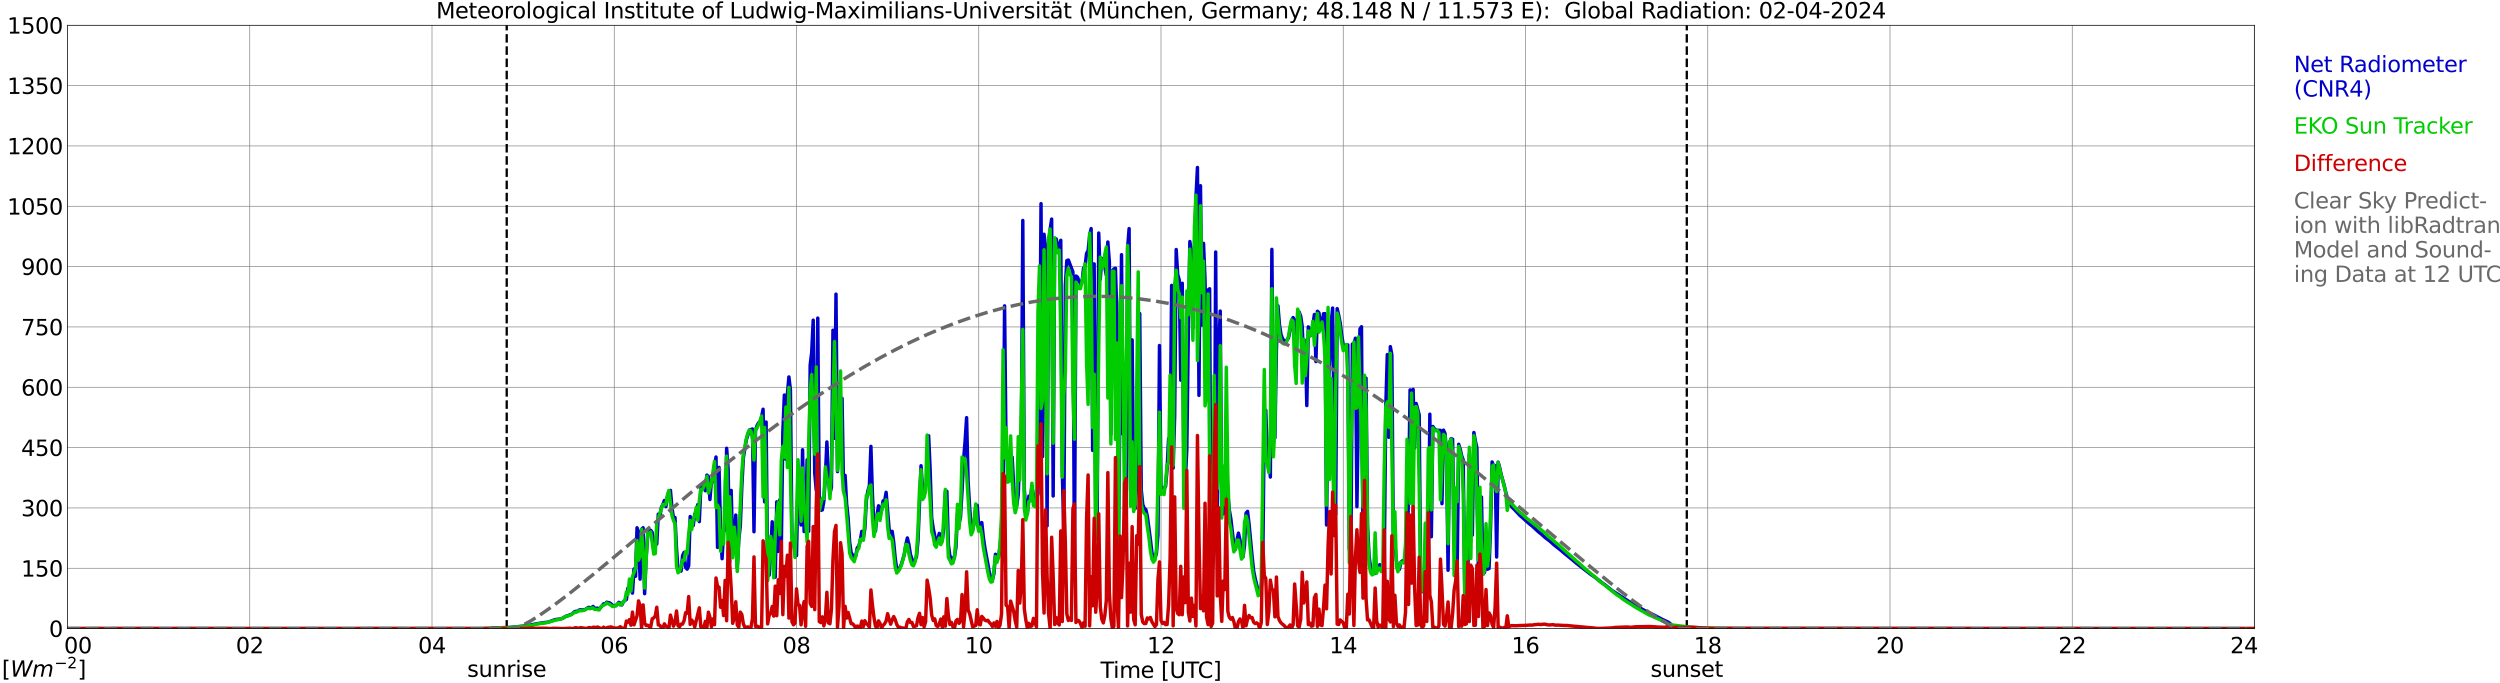 <?xml version="1.0" encoding="utf-8" standalone="no"?>
<!DOCTYPE svg PUBLIC "-//W3C//DTD SVG 1.1//EN"
  "http://www.w3.org/Graphics/SVG/1.1/DTD/svg11.dtd">
<svg xmlns:xlink="http://www.w3.org/1999/xlink" width="1085.4pt" height="296.64pt" viewBox="0 0 1085.4 296.64" xmlns="http://www.w3.org/2000/svg" version="1.1">
 <defs>
  <style type="text/css">*{stroke-linejoin: round; stroke-linecap: butt}</style>
 </defs>
 <g id="figure_1">
  <g id="patch_1">
   <path d="M 0 296.64 
L 1085.4 296.64 
L 1085.4 0 
L 0 0 
z
" style="fill: #ffffff"/>
  </g>
  <g id="axes_1">
   <g id="patch_2">
    <path d="M 29.306 272.909 
L 978.814 272.909 
L 978.814 10.976 
L 29.306 10.976 
z
" style="fill: #ffffff"/>
   </g>
   <g id="patch_3">
    <path d="M 978.814 272.909 
L 978.814 272.909 
L 978.814 10.976 
L 978.814 10.976 
z
" clip-path="url(#pbe4f20517d)" style="fill: #d3d3d3; opacity: 0.25; stroke: #d3d3d3; stroke-linejoin: miter"/>
   </g>
   <g id="matplotlib.axis_1">
    <g id="xtick_1">
     <g id="line2d_1">
      <path d="M 29.306 272.909 
L 29.306 10.976 
" clip-path="url(#pbe4f20517d)" style="fill: none; stroke: #808080; stroke-width: 0.3; stroke-linecap: square"/>
     </g>
     <g id="line2d_2"/>
     <g id="text_1">
      <!--    00 -->
      <g transform="translate(18.733 283.627) scale(0.095 -0.095)">
       <defs>
        <path id="DejaVuSans-20" transform="scale(0.016)"/>
        <path id="DejaVuSans-30" d="M 2034 4250 
Q 1547 4250 1301 3770 
Q 1056 3291 1056 2328 
Q 1056 1369 1301 889 
Q 1547 409 2034 409 
Q 2525 409 2770 889 
Q 3016 1369 3016 2328 
Q 3016 3291 2770 3770 
Q 2525 4250 2034 4250 
z
M 2034 4750 
Q 2819 4750 3233 4129 
Q 3647 3509 3647 2328 
Q 3647 1150 3233 529 
Q 2819 -91 2034 -91 
Q 1250 -91 836 529 
Q 422 1150 422 2328 
Q 422 3509 836 4129 
Q 1250 4750 2034 4750 
z
" transform="scale(0.016)"/>
       </defs>
       <use xlink:href="#DejaVuSans-20"/>
       <use xlink:href="#DejaVuSans-20" transform="translate(31.787 0)"/>
       <use xlink:href="#DejaVuSans-20" transform="translate(63.574 0)"/>
       <use xlink:href="#DejaVuSans-30" transform="translate(95.361 0)"/>
       <use xlink:href="#DejaVuSans-30" transform="translate(158.984 0)"/>
      </g>
     </g>
    </g>
    <g id="xtick_2">
     <g id="line2d_3">
      <path d="M 108.431 272.909 
L 108.431 10.976 
" clip-path="url(#pbe4f20517d)" style="fill: none; stroke: #808080; stroke-width: 0.3; stroke-linecap: square"/>
     </g>
     <g id="line2d_4"/>
     <g id="text_2">
      <!-- 02 -->
      <g transform="translate(102.387 283.627) scale(0.095 -0.095)">
       <defs>
        <path id="DejaVuSans-32" d="M 1228 531 
L 3431 531 
L 3431 0 
L 469 0 
L 469 531 
Q 828 903 1448 1529 
Q 2069 2156 2228 2338 
Q 2531 2678 2651 2914 
Q 2772 3150 2772 3378 
Q 2772 3750 2511 3984 
Q 2250 4219 1831 4219 
Q 1534 4219 1204 4116 
Q 875 4013 500 3803 
L 500 4441 
Q 881 4594 1212 4672 
Q 1544 4750 1819 4750 
Q 2544 4750 2975 4387 
Q 3406 4025 3406 3419 
Q 3406 3131 3298 2873 
Q 3191 2616 2906 2266 
Q 2828 2175 2409 1742 
Q 1991 1309 1228 531 
z
" transform="scale(0.016)"/>
       </defs>
       <use xlink:href="#DejaVuSans-30"/>
       <use xlink:href="#DejaVuSans-32" transform="translate(63.623 0)"/>
      </g>
     </g>
    </g>
    <g id="xtick_3">
     <g id="line2d_5">
      <path d="M 187.557 272.909 
L 187.557 10.976 
" clip-path="url(#pbe4f20517d)" style="fill: none; stroke: #808080; stroke-width: 0.3; stroke-linecap: square"/>
     </g>
     <g id="line2d_6"/>
     <g id="text_3">
      <!-- 04 -->
      <g transform="translate(181.513 283.627) scale(0.095 -0.095)">
       <defs>
        <path id="DejaVuSans-34" d="M 2419 4116 
L 825 1625 
L 2419 1625 
L 2419 4116 
z
M 2253 4666 
L 3047 4666 
L 3047 1625 
L 3713 1625 
L 3713 1100 
L 3047 1100 
L 3047 0 
L 2419 0 
L 2419 1100 
L 313 1100 
L 313 1709 
L 2253 4666 
z
" transform="scale(0.016)"/>
       </defs>
       <use xlink:href="#DejaVuSans-30"/>
       <use xlink:href="#DejaVuSans-34" transform="translate(63.623 0)"/>
      </g>
     </g>
    </g>
    <g id="xtick_4">
     <g id="line2d_7">
      <path d="M 266.683 272.909 
L 266.683 10.976 
" clip-path="url(#pbe4f20517d)" style="fill: none; stroke: #808080; stroke-width: 0.3; stroke-linecap: square"/>
     </g>
     <g id="line2d_8"/>
     <g id="text_4">
      <!-- 06 -->
      <g transform="translate(260.638 283.627) scale(0.095 -0.095)">
       <defs>
        <path id="DejaVuSans-36" d="M 2113 2584 
Q 1688 2584 1439 2293 
Q 1191 2003 1191 1497 
Q 1191 994 1439 701 
Q 1688 409 2113 409 
Q 2538 409 2786 701 
Q 3034 994 3034 1497 
Q 3034 2003 2786 2293 
Q 2538 2584 2113 2584 
z
M 3366 4563 
L 3366 3988 
Q 3128 4100 2886 4159 
Q 2644 4219 2406 4219 
Q 1781 4219 1451 3797 
Q 1122 3375 1075 2522 
Q 1259 2794 1537 2939 
Q 1816 3084 2150 3084 
Q 2853 3084 3261 2657 
Q 3669 2231 3669 1497 
Q 3669 778 3244 343 
Q 2819 -91 2113 -91 
Q 1303 -91 875 529 
Q 447 1150 447 2328 
Q 447 3434 972 4092 
Q 1497 4750 2381 4750 
Q 2619 4750 2861 4703 
Q 3103 4656 3366 4563 
z
" transform="scale(0.016)"/>
       </defs>
       <use xlink:href="#DejaVuSans-30"/>
       <use xlink:href="#DejaVuSans-36" transform="translate(63.623 0)"/>
      </g>
     </g>
    </g>
    <g id="xtick_5">
     <g id="line2d_9">
      <path d="M 345.808 272.909 
L 345.808 10.976 
" clip-path="url(#pbe4f20517d)" style="fill: none; stroke: #808080; stroke-width: 0.3; stroke-linecap: square"/>
     </g>
     <g id="line2d_10"/>
     <g id="text_5">
      <!-- 08 -->
      <g transform="translate(339.764 283.627) scale(0.095 -0.095)">
       <defs>
        <path id="DejaVuSans-38" d="M 2034 2216 
Q 1584 2216 1326 1975 
Q 1069 1734 1069 1313 
Q 1069 891 1326 650 
Q 1584 409 2034 409 
Q 2484 409 2743 651 
Q 3003 894 3003 1313 
Q 3003 1734 2745 1975 
Q 2488 2216 2034 2216 
z
M 1403 2484 
Q 997 2584 770 2862 
Q 544 3141 544 3541 
Q 544 4100 942 4425 
Q 1341 4750 2034 4750 
Q 2731 4750 3128 4425 
Q 3525 4100 3525 3541 
Q 3525 3141 3298 2862 
Q 3072 2584 2669 2484 
Q 3125 2378 3379 2068 
Q 3634 1759 3634 1313 
Q 3634 634 3220 271 
Q 2806 -91 2034 -91 
Q 1263 -91 848 271 
Q 434 634 434 1313 
Q 434 1759 690 2068 
Q 947 2378 1403 2484 
z
M 1172 3481 
Q 1172 3119 1398 2916 
Q 1625 2713 2034 2713 
Q 2441 2713 2670 2916 
Q 2900 3119 2900 3481 
Q 2900 3844 2670 4047 
Q 2441 4250 2034 4250 
Q 1625 4250 1398 4047 
Q 1172 3844 1172 3481 
z
" transform="scale(0.016)"/>
       </defs>
       <use xlink:href="#DejaVuSans-30"/>
       <use xlink:href="#DejaVuSans-38" transform="translate(63.623 0)"/>
      </g>
     </g>
    </g>
    <g id="xtick_6">
     <g id="line2d_11">
      <path d="M 424.934 272.909 
L 424.934 10.976 
" clip-path="url(#pbe4f20517d)" style="fill: none; stroke: #808080; stroke-width: 0.3; stroke-linecap: square"/>
     </g>
     <g id="line2d_12"/>
     <g id="text_6">
      <!-- 10 -->
      <g transform="translate(418.89 283.627) scale(0.095 -0.095)">
       <defs>
        <path id="DejaVuSans-31" d="M 794 531 
L 1825 531 
L 1825 4091 
L 703 3866 
L 703 4441 
L 1819 4666 
L 2450 4666 
L 2450 531 
L 3481 531 
L 3481 0 
L 794 0 
L 794 531 
z
" transform="scale(0.016)"/>
       </defs>
       <use xlink:href="#DejaVuSans-31"/>
       <use xlink:href="#DejaVuSans-30" transform="translate(63.623 0)"/>
      </g>
     </g>
    </g>
    <g id="xtick_7">
     <g id="line2d_13">
      <path d="M 504.06 272.909 
L 504.06 10.976 
" clip-path="url(#pbe4f20517d)" style="fill: none; stroke: #808080; stroke-width: 0.3; stroke-linecap: square"/>
     </g>
     <g id="line2d_14"/>
     <g id="text_7">
      <!-- 12 -->
      <g transform="translate(498.015 283.627) scale(0.095 -0.095)">
       <use xlink:href="#DejaVuSans-31"/>
       <use xlink:href="#DejaVuSans-32" transform="translate(63.623 0)"/>
      </g>
     </g>
    </g>
    <g id="xtick_8">
     <g id="line2d_15">
      <path d="M 583.185 272.909 
L 583.185 10.976 
" clip-path="url(#pbe4f20517d)" style="fill: none; stroke: #808080; stroke-width: 0.3; stroke-linecap: square"/>
     </g>
     <g id="line2d_16"/>
     <g id="text_8">
      <!-- 14 -->
      <g transform="translate(577.141 283.627) scale(0.095 -0.095)">
       <use xlink:href="#DejaVuSans-31"/>
       <use xlink:href="#DejaVuSans-34" transform="translate(63.623 0)"/>
      </g>
     </g>
    </g>
    <g id="xtick_9">
     <g id="line2d_17">
      <path d="M 662.311 272.909 
L 662.311 10.976 
" clip-path="url(#pbe4f20517d)" style="fill: none; stroke: #808080; stroke-width: 0.3; stroke-linecap: square"/>
     </g>
     <g id="line2d_18"/>
     <g id="text_9">
      <!-- 16 -->
      <g transform="translate(656.267 283.627) scale(0.095 -0.095)">
       <use xlink:href="#DejaVuSans-31"/>
       <use xlink:href="#DejaVuSans-36" transform="translate(63.623 0)"/>
      </g>
     </g>
    </g>
    <g id="xtick_10">
     <g id="line2d_19">
      <path d="M 741.437 272.909 
L 741.437 10.976 
" clip-path="url(#pbe4f20517d)" style="fill: none; stroke: #808080; stroke-width: 0.3; stroke-linecap: square"/>
     </g>
     <g id="line2d_20"/>
     <g id="text_10">
      <!-- 18 -->
      <g transform="translate(735.392 283.627) scale(0.095 -0.095)">
       <use xlink:href="#DejaVuSans-31"/>
       <use xlink:href="#DejaVuSans-38" transform="translate(63.623 0)"/>
      </g>
     </g>
    </g>
    <g id="xtick_11">
     <g id="line2d_21">
      <path d="M 820.562 272.909 
L 820.562 10.976 
" clip-path="url(#pbe4f20517d)" style="fill: none; stroke: #808080; stroke-width: 0.3; stroke-linecap: square"/>
     </g>
     <g id="line2d_22"/>
     <g id="text_11">
      <!-- 20 -->
      <g transform="translate(814.518 283.627) scale(0.095 -0.095)">
       <use xlink:href="#DejaVuSans-32"/>
       <use xlink:href="#DejaVuSans-30" transform="translate(63.623 0)"/>
      </g>
     </g>
    </g>
    <g id="xtick_12">
     <g id="line2d_23">
      <path d="M 899.688 272.909 
L 899.688 10.976 
" clip-path="url(#pbe4f20517d)" style="fill: none; stroke: #808080; stroke-width: 0.3; stroke-linecap: square"/>
     </g>
     <g id="line2d_24"/>
     <g id="text_12">
      <!-- 22 -->
      <g transform="translate(893.644 283.627) scale(0.095 -0.095)">
       <use xlink:href="#DejaVuSans-32"/>
       <use xlink:href="#DejaVuSans-32" transform="translate(63.623 0)"/>
      </g>
     </g>
    </g>
    <g id="xtick_13">
     <g id="line2d_25">
      <path d="M 978.814 272.909 
L 978.814 10.976 
" clip-path="url(#pbe4f20517d)" style="fill: none; stroke: #808080; stroke-width: 0.3; stroke-linecap: square"/>
     </g>
     <g id="line2d_26"/>
     <g id="text_13">
      <!-- 24    -->
      <g transform="translate(968.241 283.627) scale(0.095 -0.095)">
       <use xlink:href="#DejaVuSans-32"/>
       <use xlink:href="#DejaVuSans-34" transform="translate(63.623 0)"/>
       <use xlink:href="#DejaVuSans-20" transform="translate(127.246 0)"/>
       <use xlink:href="#DejaVuSans-20" transform="translate(159.033 0)"/>
       <use xlink:href="#DejaVuSans-20" transform="translate(190.82 0)"/>
      </g>
     </g>
    </g>
    <g id="text_14">
     <!-- Time [UTC] -->
     <g transform="translate(477.806 294.322) scale(0.095 -0.095)">
      <defs>
       <path id="DejaVuSans-54" d="M -19 4666 
L 3928 4666 
L 3928 4134 
L 2272 4134 
L 2272 0 
L 1638 0 
L 1638 4134 
L -19 4134 
L -19 4666 
z
" transform="scale(0.016)"/>
       <path id="DejaVuSans-69" d="M 603 3500 
L 1178 3500 
L 1178 0 
L 603 0 
L 603 3500 
z
M 603 4863 
L 1178 4863 
L 1178 4134 
L 603 4134 
L 603 4863 
z
" transform="scale(0.016)"/>
       <path id="DejaVuSans-6d" d="M 3328 2828 
Q 3544 3216 3844 3400 
Q 4144 3584 4550 3584 
Q 5097 3584 5394 3201 
Q 5691 2819 5691 2113 
L 5691 0 
L 5113 0 
L 5113 2094 
Q 5113 2597 4934 2840 
Q 4756 3084 4391 3084 
Q 3944 3084 3684 2787 
Q 3425 2491 3425 1978 
L 3425 0 
L 2847 0 
L 2847 2094 
Q 2847 2600 2669 2842 
Q 2491 3084 2119 3084 
Q 1678 3084 1418 2786 
Q 1159 2488 1159 1978 
L 1159 0 
L 581 0 
L 581 3500 
L 1159 3500 
L 1159 2956 
Q 1356 3278 1631 3431 
Q 1906 3584 2284 3584 
Q 2666 3584 2933 3390 
Q 3200 3197 3328 2828 
z
" transform="scale(0.016)"/>
       <path id="DejaVuSans-65" d="M 3597 1894 
L 3597 1613 
L 953 1613 
Q 991 1019 1311 708 
Q 1631 397 2203 397 
Q 2534 397 2845 478 
Q 3156 559 3463 722 
L 3463 178 
Q 3153 47 2828 -22 
Q 2503 -91 2169 -91 
Q 1331 -91 842 396 
Q 353 884 353 1716 
Q 353 2575 817 3079 
Q 1281 3584 2069 3584 
Q 2775 3584 3186 3129 
Q 3597 2675 3597 1894 
z
M 3022 2063 
Q 3016 2534 2758 2815 
Q 2500 3097 2075 3097 
Q 1594 3097 1305 2825 
Q 1016 2553 972 2059 
L 3022 2063 
z
" transform="scale(0.016)"/>
       <path id="DejaVuSans-5b" d="M 550 4863 
L 1875 4863 
L 1875 4416 
L 1125 4416 
L 1125 -397 
L 1875 -397 
L 1875 -844 
L 550 -844 
L 550 4863 
z
" transform="scale(0.016)"/>
       <path id="DejaVuSans-55" d="M 556 4666 
L 1191 4666 
L 1191 1831 
Q 1191 1081 1462 751 
Q 1734 422 2344 422 
Q 2950 422 3222 751 
Q 3494 1081 3494 1831 
L 3494 4666 
L 4128 4666 
L 4128 1753 
Q 4128 841 3676 375 
Q 3225 -91 2344 -91 
Q 1459 -91 1007 375 
Q 556 841 556 1753 
L 556 4666 
z
" transform="scale(0.016)"/>
       <path id="DejaVuSans-43" d="M 4122 4306 
L 4122 3641 
Q 3803 3938 3442 4084 
Q 3081 4231 2675 4231 
Q 1875 4231 1450 3742 
Q 1025 3253 1025 2328 
Q 1025 1406 1450 917 
Q 1875 428 2675 428 
Q 3081 428 3442 575 
Q 3803 722 4122 1019 
L 4122 359 
Q 3791 134 3420 21 
Q 3050 -91 2638 -91 
Q 1578 -91 968 557 
Q 359 1206 359 2328 
Q 359 3453 968 4101 
Q 1578 4750 2638 4750 
Q 3056 4750 3426 4639 
Q 3797 4528 4122 4306 
z
" transform="scale(0.016)"/>
       <path id="DejaVuSans-5d" d="M 1947 4863 
L 1947 -844 
L 622 -844 
L 622 -397 
L 1369 -397 
L 1369 4416 
L 622 4416 
L 622 4863 
L 1947 4863 
z
" transform="scale(0.016)"/>
      </defs>
      <use xlink:href="#DejaVuSans-54"/>
      <use xlink:href="#DejaVuSans-69" transform="translate(57.959 0)"/>
      <use xlink:href="#DejaVuSans-6d" transform="translate(85.742 0)"/>
      <use xlink:href="#DejaVuSans-65" transform="translate(183.154 0)"/>
      <use xlink:href="#DejaVuSans-20" transform="translate(244.678 0)"/>
      <use xlink:href="#DejaVuSans-5b" transform="translate(276.465 0)"/>
      <use xlink:href="#DejaVuSans-55" transform="translate(315.479 0)"/>
      <use xlink:href="#DejaVuSans-54" transform="translate(388.672 0)"/>
      <use xlink:href="#DejaVuSans-43" transform="translate(443.881 0)"/>
      <use xlink:href="#DejaVuSans-5d" transform="translate(513.705 0)"/>
     </g>
    </g>
   </g>
   <g id="matplotlib.axis_2">
    <g id="ytick_1">
     <g id="line2d_27">
      <path d="M 29.306 272.909 
L 978.814 272.909 
" clip-path="url(#pbe4f20517d)" style="fill: none; stroke: #808080; stroke-width: 0.3; stroke-linecap: square"/>
     </g>
     <g id="line2d_28"/>
     <g id="text_15">
      <!-- 0 -->
      <g transform="translate(21.261 276.518) scale(0.095 -0.095)">
       <use xlink:href="#DejaVuSans-30"/>
      </g>
     </g>
    </g>
    <g id="ytick_2">
     <g id="line2d_29">
      <path d="M 29.306 246.715 
L 978.814 246.715 
" clip-path="url(#pbe4f20517d)" style="fill: none; stroke: #808080; stroke-width: 0.3; stroke-linecap: square"/>
     </g>
     <g id="line2d_30"/>
     <g id="text_16">
      <!-- 150 -->
      <g transform="translate(9.173 250.325) scale(0.095 -0.095)">
       <defs>
        <path id="DejaVuSans-35" d="M 691 4666 
L 3169 4666 
L 3169 4134 
L 1269 4134 
L 1269 2991 
Q 1406 3038 1543 3061 
Q 1681 3084 1819 3084 
Q 2600 3084 3056 2656 
Q 3513 2228 3513 1497 
Q 3513 744 3044 326 
Q 2575 -91 1722 -91 
Q 1428 -91 1123 -41 
Q 819 9 494 109 
L 494 744 
Q 775 591 1075 516 
Q 1375 441 1709 441 
Q 2250 441 2565 725 
Q 2881 1009 2881 1497 
Q 2881 1984 2565 2268 
Q 2250 2553 1709 2553 
Q 1456 2553 1204 2497 
Q 953 2441 691 2322 
L 691 4666 
z
" transform="scale(0.016)"/>
       </defs>
       <use xlink:href="#DejaVuSans-31"/>
       <use xlink:href="#DejaVuSans-35" transform="translate(63.623 0)"/>
       <use xlink:href="#DejaVuSans-30" transform="translate(127.246 0)"/>
      </g>
     </g>
    </g>
    <g id="ytick_3">
     <g id="line2d_31">
      <path d="M 29.306 220.522 
L 978.814 220.522 
" clip-path="url(#pbe4f20517d)" style="fill: none; stroke: #808080; stroke-width: 0.3; stroke-linecap: square"/>
     </g>
     <g id="line2d_32"/>
     <g id="text_17">
      <!-- 300 -->
      <g transform="translate(9.173 224.131) scale(0.095 -0.095)">
       <defs>
        <path id="DejaVuSans-33" d="M 2597 2516 
Q 3050 2419 3304 2112 
Q 3559 1806 3559 1356 
Q 3559 666 3084 287 
Q 2609 -91 1734 -91 
Q 1441 -91 1130 -33 
Q 819 25 488 141 
L 488 750 
Q 750 597 1062 519 
Q 1375 441 1716 441 
Q 2309 441 2620 675 
Q 2931 909 2931 1356 
Q 2931 1769 2642 2001 
Q 2353 2234 1838 2234 
L 1294 2234 
L 1294 2753 
L 1863 2753 
Q 2328 2753 2575 2939 
Q 2822 3125 2822 3475 
Q 2822 3834 2567 4026 
Q 2313 4219 1838 4219 
Q 1578 4219 1281 4162 
Q 984 4106 628 3988 
L 628 4550 
Q 988 4650 1302 4700 
Q 1616 4750 1894 4750 
Q 2613 4750 3031 4423 
Q 3450 4097 3450 3541 
Q 3450 3153 3228 2886 
Q 3006 2619 2597 2516 
z
" transform="scale(0.016)"/>
       </defs>
       <use xlink:href="#DejaVuSans-33"/>
       <use xlink:href="#DejaVuSans-30" transform="translate(63.623 0)"/>
       <use xlink:href="#DejaVuSans-30" transform="translate(127.246 0)"/>
      </g>
     </g>
    </g>
    <g id="ytick_4">
     <g id="line2d_33">
      <path d="M 29.306 194.329 
L 978.814 194.329 
" clip-path="url(#pbe4f20517d)" style="fill: none; stroke: #808080; stroke-width: 0.3; stroke-linecap: square"/>
     </g>
     <g id="line2d_34"/>
     <g id="text_18">
      <!-- 450 -->
      <g transform="translate(9.173 197.938) scale(0.095 -0.095)">
       <use xlink:href="#DejaVuSans-34"/>
       <use xlink:href="#DejaVuSans-35" transform="translate(63.623 0)"/>
       <use xlink:href="#DejaVuSans-30" transform="translate(127.246 0)"/>
      </g>
     </g>
    </g>
    <g id="ytick_5">
     <g id="line2d_35">
      <path d="M 29.306 168.136 
L 978.814 168.136 
" clip-path="url(#pbe4f20517d)" style="fill: none; stroke: #808080; stroke-width: 0.3; stroke-linecap: square"/>
     </g>
     <g id="line2d_36"/>
     <g id="text_19">
      <!-- 600 -->
      <g transform="translate(9.173 171.745) scale(0.095 -0.095)">
       <use xlink:href="#DejaVuSans-36"/>
       <use xlink:href="#DejaVuSans-30" transform="translate(63.623 0)"/>
       <use xlink:href="#DejaVuSans-30" transform="translate(127.246 0)"/>
      </g>
     </g>
    </g>
    <g id="ytick_6">
     <g id="line2d_37">
      <path d="M 29.306 141.942 
L 978.814 141.942 
" clip-path="url(#pbe4f20517d)" style="fill: none; stroke: #808080; stroke-width: 0.3; stroke-linecap: square"/>
     </g>
     <g id="line2d_38"/>
     <g id="text_20">
      <!-- 750 -->
      <g transform="translate(9.173 145.551) scale(0.095 -0.095)">
       <defs>
        <path id="DejaVuSans-37" d="M 525 4666 
L 3525 4666 
L 3525 4397 
L 1831 0 
L 1172 0 
L 2766 4134 
L 525 4134 
L 525 4666 
z
" transform="scale(0.016)"/>
       </defs>
       <use xlink:href="#DejaVuSans-37"/>
       <use xlink:href="#DejaVuSans-35" transform="translate(63.623 0)"/>
       <use xlink:href="#DejaVuSans-30" transform="translate(127.246 0)"/>
      </g>
     </g>
    </g>
    <g id="ytick_7">
     <g id="line2d_39">
      <path d="M 29.306 115.749 
L 978.814 115.749 
" clip-path="url(#pbe4f20517d)" style="fill: none; stroke: #808080; stroke-width: 0.3; stroke-linecap: square"/>
     </g>
     <g id="line2d_40"/>
     <g id="text_21">
      <!-- 900 -->
      <g transform="translate(9.173 119.358) scale(0.095 -0.095)">
       <defs>
        <path id="DejaVuSans-39" d="M 703 97 
L 703 672 
Q 941 559 1184 500 
Q 1428 441 1663 441 
Q 2288 441 2617 861 
Q 2947 1281 2994 2138 
Q 2813 1869 2534 1725 
Q 2256 1581 1919 1581 
Q 1219 1581 811 2004 
Q 403 2428 403 3163 
Q 403 3881 828 4315 
Q 1253 4750 1959 4750 
Q 2769 4750 3195 4129 
Q 3622 3509 3622 2328 
Q 3622 1225 3098 567 
Q 2575 -91 1691 -91 
Q 1453 -91 1209 -44 
Q 966 3 703 97 
z
M 1959 2075 
Q 2384 2075 2632 2365 
Q 2881 2656 2881 3163 
Q 2881 3666 2632 3958 
Q 2384 4250 1959 4250 
Q 1534 4250 1286 3958 
Q 1038 3666 1038 3163 
Q 1038 2656 1286 2365 
Q 1534 2075 1959 2075 
z
" transform="scale(0.016)"/>
       </defs>
       <use xlink:href="#DejaVuSans-39"/>
       <use xlink:href="#DejaVuSans-30" transform="translate(63.623 0)"/>
       <use xlink:href="#DejaVuSans-30" transform="translate(127.246 0)"/>
      </g>
     </g>
    </g>
    <g id="ytick_8">
     <g id="line2d_41">
      <path d="M 29.306 89.556 
L 978.814 89.556 
" clip-path="url(#pbe4f20517d)" style="fill: none; stroke: #808080; stroke-width: 0.3; stroke-linecap: square"/>
     </g>
     <g id="line2d_42"/>
     <g id="text_22">
      <!-- 1050 -->
      <g transform="translate(3.128 93.165) scale(0.095 -0.095)">
       <use xlink:href="#DejaVuSans-31"/>
       <use xlink:href="#DejaVuSans-30" transform="translate(63.623 0)"/>
       <use xlink:href="#DejaVuSans-35" transform="translate(127.246 0)"/>
       <use xlink:href="#DejaVuSans-30" transform="translate(190.869 0)"/>
      </g>
     </g>
    </g>
    <g id="ytick_9">
     <g id="line2d_43">
      <path d="M 29.306 63.362 
L 978.814 63.362 
" clip-path="url(#pbe4f20517d)" style="fill: none; stroke: #808080; stroke-width: 0.3; stroke-linecap: square"/>
     </g>
     <g id="line2d_44"/>
     <g id="text_23">
      <!-- 1200 -->
      <g transform="translate(3.128 66.972) scale(0.095 -0.095)">
       <use xlink:href="#DejaVuSans-31"/>
       <use xlink:href="#DejaVuSans-32" transform="translate(63.623 0)"/>
       <use xlink:href="#DejaVuSans-30" transform="translate(127.246 0)"/>
       <use xlink:href="#DejaVuSans-30" transform="translate(190.869 0)"/>
      </g>
     </g>
    </g>
    <g id="ytick_10">
     <g id="line2d_45">
      <path d="M 29.306 37.169 
L 978.814 37.169 
" clip-path="url(#pbe4f20517d)" style="fill: none; stroke: #808080; stroke-width: 0.3; stroke-linecap: square"/>
     </g>
     <g id="line2d_46"/>
     <g id="text_24">
      <!-- 1350 -->
      <g transform="translate(3.128 40.778) scale(0.095 -0.095)">
       <use xlink:href="#DejaVuSans-31"/>
       <use xlink:href="#DejaVuSans-33" transform="translate(63.623 0)"/>
       <use xlink:href="#DejaVuSans-35" transform="translate(127.246 0)"/>
       <use xlink:href="#DejaVuSans-30" transform="translate(190.869 0)"/>
      </g>
     </g>
    </g>
    <g id="ytick_11">
     <g id="line2d_47">
      <path d="M 29.306 10.976 
L 978.814 10.976 
" clip-path="url(#pbe4f20517d)" style="fill: none; stroke: #808080; stroke-width: 0.3; stroke-linecap: square"/>
     </g>
     <g id="line2d_48"/>
     <g id="text_25">
      <!-- 1500 -->
      <g transform="translate(3.128 14.585) scale(0.095 -0.095)">
       <use xlink:href="#DejaVuSans-31"/>
       <use xlink:href="#DejaVuSans-35" transform="translate(63.623 0)"/>
       <use xlink:href="#DejaVuSans-30" transform="translate(127.246 0)"/>
       <use xlink:href="#DejaVuSans-30" transform="translate(190.869 0)"/>
      </g>
     </g>
    </g>
   </g>
   <g id="line2d_49">
    <path d="M 219.999 272.909 
L 219.999 10.976 
" clip-path="url(#pbe4f20517d)" style="fill: none; stroke-dasharray: 3.7,1.6; stroke-dashoffset: 0; stroke: #000000"/>
   </g>
   <g id="line2d_50">
    <path d="M 732.337 272.909 
L 732.337 10.976 
" clip-path="url(#pbe4f20517d)" style="fill: none; stroke-dasharray: 3.7,1.6; stroke-dashoffset: 0; stroke: #000000"/>
   </g>
   <g id="line2d_51">
    <path d="M 29.306 272.909 
L 212.614 272.909 
L 213.932 272.671 
L 216.57 272.684 
L 217.889 272.575 
L 218.548 272.481 
L 219.867 272.495 
L 221.845 272.387 
L 229.098 271.617 
L 230.417 271.334 
L 233.054 270.794 
L 236.351 270.293 
L 237.67 270.145 
L 238.329 269.996 
L 240.967 269.023 
L 243.604 268.66 
L 244.264 268.444 
L 245.583 267.619 
L 248.22 266.661 
L 249.539 265.486 
L 250.858 265.337 
L 251.517 264.824 
L 252.176 264.757 
L 252.836 264.864 
L 254.155 264.595 
L 255.473 263.69 
L 256.792 263.905 
L 257.451 263.298 
L 258.111 263.987 
L 258.77 264.122 
L 259.43 264.028 
L 260.089 264.501 
L 260.748 263.797 
L 262.067 262.164 
L 262.726 262.299 
L 263.386 261.461 
L 264.705 261.745 
L 265.364 262.245 
L 266.023 262.975 
L 267.342 262.866 
L 268.002 262.447 
L 268.661 261.515 
L 269.32 261.908 
L 269.98 262.636 
L 270.639 261.272 
L 271.298 260.692 
L 271.958 260.273 
L 272.617 255.316 
L 273.936 255.167 
L 274.595 257.491 
L 275.255 247.025 
L 275.914 250.197 
L 276.573 229.143 
L 277.233 231.169 
L 277.892 251.441 
L 278.552 229.791 
L 279.211 229.129 
L 279.87 257.748 
L 280.53 241.947 
L 281.189 232.789 
L 281.849 230.952 
L 282.508 230.238 
L 283.167 231.115 
L 283.827 235.95 
L 284.486 234.883 
L 285.145 236.207 
L 285.805 223.229 
L 286.464 224.47 
L 287.124 220.325 
L 287.783 219.055 
L 288.442 217.286 
L 289.102 219.946 
L 289.761 215.746 
L 290.42 213.207 
L 291.08 212.91 
L 291.739 220.487 
L 292.399 224.93 
L 293.058 224.687 
L 293.717 238.192 
L 294.377 247.47 
L 295.036 247.227 
L 295.696 247.955 
L 296.355 241.217 
L 297.014 239.813 
L 297.674 246.389 
L 298.333 247.105 
L 298.992 245.661 
L 299.652 224.242 
L 300.971 228.185 
L 301.63 223.187 
L 302.289 223.754 
L 302.949 219.069 
L 303.608 226.456 
L 304.267 211.641 
L 304.927 211.749 
L 305.586 210.668 
L 306.246 213.073 
L 306.905 206.266 
L 307.564 206.888 
L 308.224 216.867 
L 308.883 208.44 
L 309.543 209.17 
L 310.202 202.093 
L 310.861 198.419 
L 311.521 237.665 
L 312.18 202.943 
L 312.839 230.076 
L 313.499 242.554 
L 314.158 230.535 
L 314.818 230.224 
L 315.477 194.624 
L 316.136 203.619 
L 316.796 244.094 
L 317.455 212.924 
L 318.114 239.853 
L 318.774 233.559 
L 319.433 223.62 
L 320.093 246.565 
L 320.752 234.289 
L 321.411 228.347 
L 322.071 211.262 
L 322.73 198.757 
L 324.049 190.91 
L 325.368 186.75 
L 326.686 186.251 
L 327.346 230.858 
L 328.005 187.101 
L 328.665 184.833 
L 329.324 183.604 
L 329.983 183.036 
L 330.643 181.024 
L 331.302 177.675 
L 331.961 217.894 
L 332.621 183.239 
L 333.28 250.037 
L 333.94 249.712 
L 334.599 239.61 
L 335.258 226.55 
L 335.918 245.43 
L 336.577 250.617 
L 337.236 217.88 
L 337.896 239.394 
L 338.555 216.99 
L 339.215 237.733 
L 339.874 187.697 
L 340.533 171.516 
L 341.193 199.431 
L 341.852 171.111 
L 342.512 163.656 
L 343.171 169.262 
L 343.83 233.02 
L 344.49 235.166 
L 345.149 239.678 
L 345.808 241.217 
L 346.468 209.966 
L 347.127 221.135 
L 347.787 227.928 
L 348.446 195.26 
L 349.105 230.778 
L 349.765 224.889 
L 350.424 199.622 
L 351.083 230.669 
L 351.743 158.47 
L 352.402 153.015 
L 353.062 139.01 
L 353.721 205.402 
L 354.38 212.856 
L 355.04 138.106 
L 355.699 218.717 
L 356.359 221.58 
L 357.018 221.378 
L 357.677 217.637 
L 358.337 206.874 
L 358.996 191.882 
L 359.655 206.144 
L 360.315 214.423 
L 360.974 211.533 
L 361.634 143.386 
L 362.293 190.302 
L 362.952 127.705 
L 363.612 204.754 
L 364.271 187.817 
L 364.93 198.352 
L 365.59 172.962 
L 366.249 213.167 
L 366.909 206.387 
L 367.568 218.69 
L 368.227 224.876 
L 368.887 235.342 
L 369.546 239.961 
L 370.206 241.028 
L 370.865 242.54 
L 371.524 241.393 
L 372.184 237.827 
L 372.843 237.179 
L 373.502 234.572 
L 374.162 230.683 
L 374.821 233.682 
L 375.481 229.522 
L 376.14 217.204 
L 376.799 213.167 
L 377.459 210.79 
L 378.118 193.8 
L 378.777 214.95 
L 379.437 228.036 
L 380.096 230.521 
L 380.756 223.795 
L 381.415 219.595 
L 382.074 223.742 
L 382.734 221.566 
L 383.393 217.475 
L 384.053 217.692 
L 384.712 213.747 
L 386.031 229.819 
L 386.69 231.317 
L 387.349 230.696 
L 388.009 235.41 
L 388.668 242.42 
L 389.328 246.916 
L 389.987 247.47 
L 390.646 246.471 
L 391.306 245.119 
L 392.624 240.609 
L 393.284 236.409 
L 393.943 233.559 
L 394.603 236.449 
L 395.262 240.649 
L 396.581 244.742 
L 397.899 241.716 
L 398.559 234.735 
L 399.878 202.215 
L 400.537 212.072 
L 401.196 215.165 
L 401.856 210.303 
L 402.515 209.898 
L 403.175 189.181 
L 403.834 204.064 
L 404.493 224.862 
L 405.153 229.36 
L 405.812 232.466 
L 406.471 236.221 
L 407.131 234.492 
L 407.79 231.588 
L 408.45 232.318 
L 409.109 234.667 
L 409.768 229.103 
L 410.428 213.532 
L 411.087 213.302 
L 411.746 236.463 
L 412.406 241.447 
L 413.065 242.081 
L 413.725 243.729 
L 414.384 241.892 
L 415.043 237.544 
L 415.703 222.93 
L 416.362 227.226 
L 417.022 224.484 
L 417.681 213.207 
L 418.34 199.81 
L 419 191.572 
L 419.659 181.335 
L 420.318 209.022 
L 420.978 220.176 
L 421.637 228.522 
L 422.297 230.062 
L 422.956 226.835 
L 423.615 220.122 
L 424.275 219.406 
L 424.934 228.684 
L 425.593 227.24 
L 426.253 226.889 
L 426.912 233.1 
L 427.572 237.733 
L 428.89 244.837 
L 429.55 248.725 
L 430.209 250.751 
L 430.869 251.629 
L 431.528 249.064 
L 432.187 240.663 
L 432.847 241.042 
L 433.506 242.135 
L 434.165 237.611 
L 434.825 229.779 
L 435.484 219.15 
L 436.144 132.797 
L 436.803 195.785 
L 437.462 199.756 
L 438.122 208.711 
L 438.781 201.188 
L 439.44 198.487 
L 440.1 211.019 
L 440.759 219.123 
L 441.419 219.474 
L 442.078 214.814 
L 442.737 197.406 
L 443.397 195.3 
L 444.056 95.725 
L 444.716 212.275 
L 445.375 222.068 
L 446.034 223.147 
L 446.694 215.381 
L 447.353 216.597 
L 448.012 211.005 
L 448.672 215.084 
L 449.331 217.529 
L 449.991 217.204 
L 450.65 214.342 
L 451.309 177.216 
L 451.969 88.419 
L 452.628 198.244 
L 453.287 101.709 
L 453.947 107.57 
L 454.606 228.293 
L 455.266 109.581 
L 455.925 99.575 
L 456.584 95.117 
L 457.244 215.341 
L 457.903 104.976 
L 458.563 103.721 
L 459.222 107.447 
L 459.881 107.002 
L 460.541 104.329 
L 461.2 204.104 
L 461.859 231.48 
L 462.519 124.059 
L 463.178 113.161 
L 463.838 112.89 
L 465.816 118.077 
L 466.475 244.796 
L 467.134 119.833 
L 467.794 120.291 
L 468.453 121.939 
L 469.113 123.183 
L 469.772 122.521 
L 470.431 116.43 
L 471.091 115.592 
L 471.75 109.986 
L 472.409 108.879 
L 473.069 102.397 
L 473.728 99.251 
L 474.388 195.542 
L 475.047 114.579 
L 475.706 227.144 
L 476.366 224.552 
L 477.025 101.182 
L 477.685 121.263 
L 478.344 112.202 
L 479.003 113.133 
L 479.663 116.025 
L 480.322 119.495 
L 480.981 105.071 
L 481.641 113.755 
L 482.3 188.601 
L 482.96 117.658 
L 483.619 116.753 
L 484.278 116.496 
L 484.938 137.119 
L 485.597 238.016 
L 486.916 110.594 
L 487.575 188.465 
L 488.235 158.444 
L 488.894 238.988 
L 489.553 107.8 
L 490.213 99.251 
L 490.872 212.668 
L 491.532 147.572 
L 492.191 218.109 
L 492.85 220.784 
L 493.51 209.912 
L 494.169 154.595 
L 494.828 136.147 
L 495.488 212.668 
L 496.147 219.055 
L 496.807 220.77 
L 497.466 221.203 
L 498.125 224.119 
L 499.444 234.073 
L 500.103 239.813 
L 500.763 242.203 
L 501.422 242.392 
L 502.082 240.244 
L 502.741 232.196 
L 503.4 150.017 
L 504.06 211.141 
L 504.719 211.884 
L 505.379 212.032 
L 506.038 211.276 
L 506.697 203.727 
L 507.357 190.41 
L 508.016 193.733 
L 508.675 123.911 
L 509.335 203.214 
L 509.994 180.579 
L 510.654 108.34 
L 511.313 119.198 
L 511.972 121.48 
L 512.632 165.048 
L 513.291 122.966 
L 513.95 198.27 
L 514.61 208.967 
L 515.269 194.961 
L 515.929 143.94 
L 516.588 104.868 
L 517.247 109.447 
L 517.907 142.454 
L 518.566 108.947 
L 519.226 85.934 
L 519.885 72.713 
L 520.544 171.638 
L 521.204 80.641 
L 521.863 141.156 
L 522.522 105.666 
L 523.182 121.791 
L 523.841 165.696 
L 524.501 125.896 
L 525.16 125.369 
L 525.819 246.89 
L 526.479 245.876 
L 527.138 238.88 
L 527.797 109.421 
L 528.457 226.442 
L 529.116 151.948 
L 529.776 135.053 
L 530.435 221.743 
L 531.094 223.133 
L 531.754 202.281 
L 532.413 215.612 
L 533.073 214.152 
L 533.732 221.512 
L 534.391 225.309 
L 535.71 236.666 
L 536.369 238.503 
L 537.029 234.438 
L 537.688 231.466 
L 538.348 234.504 
L 539.007 239.422 
L 539.666 241.784 
L 540.326 236.76 
L 540.985 222.77 
L 541.644 222.026 
L 542.304 227.645 
L 543.623 241.636 
L 544.282 247.849 
L 544.941 251.144 
L 546.26 256.721 
L 546.919 258.111 
L 547.579 255.586 
L 548.238 244.959 
L 548.898 183.495 
L 549.557 178.134 
L 550.216 199.648 
L 550.876 197.839 
L 551.535 207.102 
L 552.195 108.259 
L 552.854 181.646 
L 553.513 190.113 
L 554.173 151.718 
L 554.832 132.757 
L 555.491 141.022 
L 556.151 145.181 
L 556.81 146.991 
L 557.47 147.937 
L 558.129 148.531 
L 559.448 146.559 
L 560.107 143.236 
L 560.766 139.131 
L 561.426 137.875 
L 562.085 139.185 
L 562.745 156.958 
L 563.404 135.35 
L 564.063 135.513 
L 564.723 137.348 
L 565.382 141.86 
L 566.042 158.39 
L 566.701 147.843 
L 567.36 176.069 
L 568.02 141.927 
L 569.338 145.492 
L 570.657 136.538 
L 571.317 156.972 
L 571.976 135.148 
L 572.635 135.796 
L 573.295 141.211 
L 573.954 141.076 
L 574.613 136.215 
L 575.273 136.161 
L 575.932 227.928 
L 576.592 169.168 
L 577.251 157.309 
L 577.91 140.603 
L 578.57 133.742 
L 579.229 188.102 
L 579.889 223.323 
L 580.548 134.013 
L 581.207 136.889 
L 581.867 140.266 
L 582.526 145.573 
L 583.185 149.72 
L 583.845 151.583 
L 584.504 149.84 
L 585.164 149.746 
L 585.823 238.058 
L 586.482 243.013 
L 587.142 149.381 
L 587.801 149.895 
L 588.46 146.842 
L 589.12 219.974 
L 589.779 176.163 
L 590.439 142.831 
L 591.098 141.86 
L 591.757 233.397 
L 592.417 227.24 
L 593.076 164.184 
L 593.736 228.307 
L 594.395 241.365 
L 595.054 246.483 
L 595.714 248.888 
L 596.373 248.685 
L 597.032 248.956 
L 597.692 245.404 
L 598.351 247.267 
L 599.011 245.161 
L 599.67 247.065 
L 600.329 247.321 
L 600.989 245.458 
L 601.648 176.905 
L 602.307 153.946 
L 602.967 189.843 
L 603.626 150.49 
L 604.286 154.068 
L 604.945 236.788 
L 605.604 236.652 
L 606.264 243.31 
L 606.923 247.295 
L 607.582 247.173 
L 608.242 244.04 
L 608.901 243.473 
L 609.561 244.08 
L 610.22 243.284 
L 610.879 241.042 
L 611.539 214.22 
L 612.198 169.288 
L 612.858 190.396 
L 613.517 169.045 
L 614.176 194.462 
L 614.836 175.19 
L 616.154 180.12 
L 616.814 255.221 
L 617.473 256.884 
L 618.133 255.506 
L 618.792 251.872 
L 619.451 245.687 
L 620.111 245.133 
L 620.77 179.823 
L 621.429 233.02 
L 622.089 185.17 
L 622.748 186.171 
L 623.408 186.778 
L 625.386 186.859 
L 626.045 218.676 
L 626.705 186.75 
L 627.364 188.196 
L 628.023 195.583 
L 628.683 247.578 
L 629.342 192.179 
L 630.001 190.451 
L 630.661 190.681 
L 631.32 233.14 
L 631.98 232.452 
L 632.639 247.281 
L 633.298 192.895 
L 633.958 195.003 
L 634.617 197.947 
L 635.276 199.688 
L 635.936 257.532 
L 636.595 258.693 
L 637.255 253.318 
L 637.914 197.257 
L 639.233 232.318 
L 639.892 187.791 
L 640.552 191.545 
L 641.211 194.407 
L 641.87 248.511 
L 642.53 243.904 
L 643.189 215.8 
L 643.848 249.293 
L 644.508 248.523 
L 645.167 244.323 
L 645.827 247.133 
L 646.486 246.808 
L 647.145 228.467 
L 647.805 200.566 
L 648.464 202.389 
L 649.123 202.147 
L 649.783 241.838 
L 650.442 200.661 
L 651.102 203.065 
L 651.761 206.104 
L 653.08 210.79 
L 653.739 213.815 
L 654.399 216.029 
L 655.717 219.176 
L 656.377 220.094 
L 657.695 221.406 
L 659.674 223.552 
L 664.289 227.671 
L 664.949 228.13 
L 668.246 231.169 
L 668.905 231.642 
L 670.883 233.411 
L 672.861 234.909 
L 674.839 236.666 
L 676.158 237.705 
L 677.477 238.746 
L 679.455 240.434 
L 681.433 242.041 
L 682.752 243.108 
L 684.071 244.255 
L 690.664 249.401 
L 691.983 250.252 
L 695.939 253.332 
L 696.599 253.723 
L 699.896 256.411 
L 701.215 257.235 
L 709.127 262.379 
L 711.105 263.42 
L 714.402 265.283 
L 717.04 266.567 
L 717.699 266.809 
L 721.655 268.889 
L 724.293 270.132 
L 724.952 270.604 
L 725.612 271.253 
L 726.271 271.725 
L 727.59 272.09 
L 736.162 272.909 
L 978.154 272.909 
L 978.154 272.909 
" clip-path="url(#pbe4f20517d)" style="fill: none; stroke: #0000cc; stroke-width: 1.5; stroke-linecap: square"/>
   </g>
   <g id="line2d_52">
    <path d="M 28.646 272.928 
L 42.493 272.908 
L 45.131 272.934 
L 53.703 272.912 
L 75.462 272.931 
L 76.781 272.899 
L 84.694 272.92 
L 93.925 272.919 
L 132.829 272.916 
L 137.444 272.924 
L 142.719 272.892 
L 146.016 272.917 
L 158.544 272.933 
L 159.863 272.885 
L 169.754 272.909 
L 178.985 272.896 
L 184.92 272.889 
L 190.195 272.904 
L 204.701 272.903 
L 207.998 272.91 
L 220.526 272.475 
L 223.823 272.179 
L 226.461 272.013 
L 228.439 271.798 
L 229.757 271.569 
L 231.076 271.466 
L 233.714 270.816 
L 236.351 270.483 
L 237.011 270.402 
L 241.626 269.123 
L 242.286 269.056 
L 244.264 268.447 
L 245.583 267.682 
L 247.561 267.094 
L 249.539 265.825 
L 250.198 265.794 
L 251.517 265.124 
L 252.836 265.154 
L 254.155 264.688 
L 254.814 264.212 
L 255.473 264.063 
L 256.133 264.284 
L 256.792 263.975 
L 257.451 263.879 
L 258.111 264.576 
L 258.77 264.526 
L 260.089 264.852 
L 260.748 263.666 
L 261.408 262.919 
L 262.067 262.788 
L 262.726 262.383 
L 263.386 261.777 
L 264.705 262.403 
L 266.023 263.371 
L 266.683 263.067 
L 267.342 263.13 
L 268.002 262.272 
L 268.661 261.922 
L 269.32 262.715 
L 269.98 262.354 
L 270.639 261.196 
L 271.298 260.707 
L 271.958 257.007 
L 272.617 258.066 
L 273.277 251.396 
L 273.936 256.646 
L 274.595 250.336 
L 275.914 246.755 
L 276.573 234.696 
L 277.233 243.192 
L 277.892 241.514 
L 278.552 229.763 
L 279.211 239.41 
L 279.87 255.305 
L 281.189 231.32 
L 281.849 231.808 
L 282.508 230.945 
L 283.827 240.566 
L 284.486 240.352 
L 285.145 226.94 
L 287.783 218.92 
L 288.442 219.343 
L 289.102 218.882 
L 289.761 215.001 
L 290.42 212.976 
L 291.739 223.851 
L 292.399 225.991 
L 293.058 227.325 
L 293.717 245.827 
L 294.377 248.687 
L 295.036 248.024 
L 295.696 246.022 
L 296.355 243.181 
L 297.014 243.319 
L 297.674 239.49 
L 298.333 240.418 
L 298.992 231.771 
L 299.652 226.054 
L 300.311 229.869 
L 300.971 225.42 
L 301.63 223.894 
L 302.289 220.207 
L 302.949 225.837 
L 303.608 217.449 
L 304.267 212.406 
L 304.927 212.707 
L 305.586 211.156 
L 306.246 209.917 
L 306.905 206.809 
L 307.564 214.015 
L 308.224 211.943 
L 308.883 209.198 
L 310.202 200.377 
L 310.861 220.377 
L 311.521 219.302 
L 312.18 220.924 
L 312.839 239.327 
L 313.499 230.367 
L 314.158 236.184 
L 314.818 209.325 
L 315.477 198.034 
L 316.136 241.1 
L 316.796 215.699 
L 317.455 230.4 
L 318.114 242.139 
L 318.774 228.887 
L 319.433 235.268 
L 320.093 248.121 
L 322.071 205.158 
L 322.73 196.674 
L 323.39 194.005 
L 324.049 190.326 
L 324.708 187.902 
L 325.368 186.716 
L 326.027 187.061 
L 326.686 190.579 
L 327.346 199.747 
L 328.005 186.138 
L 328.665 185.907 
L 329.983 182.749 
L 330.643 180.656 
L 331.302 215.788 
L 331.961 185.597 
L 332.621 213.555 
L 333.28 252.081 
L 333.94 243.958 
L 334.599 232.949 
L 335.258 236.154 
L 335.918 250.843 
L 336.577 232.193 
L 337.236 223.487 
L 337.896 218.165 
L 338.555 232.209 
L 339.215 199.9 
L 339.874 193.767 
L 340.533 198.548 
L 341.193 176.71 
L 341.852 202.958 
L 342.512 168.218 
L 343.171 206.392 
L 343.83 236.026 
L 344.49 233.512 
L 345.149 242.014 
L 345.808 223.99 
L 346.468 199.605 
L 347.127 211.015 
L 347.787 226.293 
L 348.446 203.167 
L 349.105 219.076 
L 349.765 225.88 
L 350.424 235.385 
L 351.083 192.787 
L 351.743 169.495 
L 352.402 162.654 
L 353.062 183.308 
L 353.721 197.185 
L 354.38 159.307 
L 355.04 213.911 
L 355.699 221.777 
L 357.018 216.277 
L 357.677 216.463 
L 358.337 202.704 
L 358.996 207.644 
L 359.655 208.636 
L 360.315 216.515 
L 360.974 203.182 
L 362.293 148.298 
L 362.952 172.491 
L 363.612 204.196 
L 364.271 197.424 
L 364.93 161.058 
L 365.59 205.307 
L 366.249 213.426 
L 366.909 216.04 
L 367.568 223.255 
L 368.887 240.053 
L 369.546 242.107 
L 370.865 243.86 
L 372.184 238.936 
L 372.843 238.092 
L 373.502 234.196 
L 374.162 233.948 
L 374.821 234.564 
L 375.481 226.112 
L 376.14 215.076 
L 376.799 214.871 
L 377.459 211.305 
L 378.118 210.563 
L 378.777 225.203 
L 379.437 232.899 
L 380.096 229.45 
L 380.756 223.527 
L 381.415 222.955 
L 382.074 225.974 
L 382.734 221.721 
L 383.393 218.879 
L 384.053 219.766 
L 384.712 217.011 
L 385.371 228.628 
L 386.031 233.746 
L 386.69 233.22 
L 387.349 234.43 
L 388.668 246.311 
L 389.328 248.776 
L 389.987 248.105 
L 390.646 247.103 
L 391.306 245.438 
L 391.965 243.23 
L 392.624 240.508 
L 393.284 236.342 
L 393.943 236.513 
L 394.603 240.414 
L 395.262 243.294 
L 395.921 245.218 
L 396.581 245.666 
L 397.24 244.119 
L 397.899 240.48 
L 398.559 230.007 
L 399.218 212.326 
L 399.878 203.932 
L 400.537 216.86 
L 401.196 215.922 
L 401.856 213.21 
L 402.515 188.882 
L 403.175 206.817 
L 403.834 217.349 
L 404.493 230.732 
L 405.153 232.881 
L 405.812 236.701 
L 406.471 237.573 
L 407.131 235.368 
L 407.79 233.576 
L 408.45 236.462 
L 409.109 235.104 
L 410.428 212.487 
L 411.746 242.039 
L 412.406 243.242 
L 413.065 244.798 
L 413.725 244.464 
L 414.384 241.723 
L 415.043 234.209 
L 415.703 218.944 
L 416.362 229.504 
L 417.022 221.273 
L 417.681 198.457 
L 418.34 199.048 
L 419 199.308 
L 419.659 205.976 
L 420.978 226.656 
L 421.637 232.185 
L 422.297 230.823 
L 422.956 225.816 
L 423.615 218.78 
L 424.275 227.577 
L 424.934 230.657 
L 425.593 228.868 
L 426.253 232.17 
L 426.912 237.666 
L 428.89 248.431 
L 429.55 251.361 
L 430.209 252.734 
L 430.869 252.539 
L 432.187 241.66 
L 432.847 244.134 
L 433.506 241.825 
L 434.165 236.132 
L 434.825 223.46 
L 435.484 151.868 
L 436.144 198.832 
L 436.803 185.642 
L 437.462 209.37 
L 438.122 208.943 
L 438.781 189.253 
L 439.44 208.305 
L 440.1 218.487 
L 440.759 222.602 
L 441.419 220.162 
L 442.078 189.595 
L 442.737 208.486 
L 444.056 143.041 
L 444.716 220.73 
L 445.375 225.79 
L 446.034 222.931 
L 446.694 217.671 
L 447.353 217.497 
L 448.012 209.812 
L 448.672 219.519 
L 449.331 220.03 
L 449.991 217.968 
L 450.65 135.018 
L 451.309 115.46 
L 451.969 177.343 
L 452.628 174.016 
L 453.287 108.459 
L 454.606 205.731 
L 455.266 103.232 
L 455.925 99.479 
L 456.584 134.766 
L 457.244 192.419 
L 457.903 103.224 
L 458.563 108.468 
L 459.222 109.789 
L 459.881 108.587 
L 460.541 146.723 
L 461.2 207.171 
L 461.859 171.624 
L 462.519 161.607 
L 463.178 119.482 
L 463.838 116.408 
L 464.497 119.246 
L 465.156 120.086 
L 465.816 170.093 
L 466.475 190.69 
L 467.134 122.484 
L 468.453 125.293 
L 469.113 125.328 
L 470.431 118.965 
L 471.091 114.57 
L 471.75 157.687 
L 472.409 175.564 
L 473.069 101.22 
L 473.728 121.781 
L 474.388 185.633 
L 475.047 162.448 
L 475.706 234.251 
L 476.366 206.913 
L 477.025 151.001 
L 477.685 111.632 
L 478.344 116.365 
L 479.003 115.615 
L 479.663 110.448 
L 480.322 107.218 
L 480.981 172.799 
L 481.641 129.319 
L 482.3 192.725 
L 482.96 117.77 
L 483.619 117.8 
L 484.278 190.75 
L 484.938 148.937 
L 485.597 238.441 
L 486.256 131.727 
L 486.916 124.048 
L 487.575 160.606 
L 488.235 221.459 
L 488.894 173.914 
L 489.553 106.638 
L 490.213 127.651 
L 490.872 219.804 
L 491.532 191.823 
L 492.191 222.103 
L 492.85 219.115 
L 494.169 118.042 
L 494.828 206.475 
L 495.488 218.839 
L 496.147 221.864 
L 496.807 222.93 
L 497.466 223.424 
L 498.125 228.732 
L 498.785 233.041 
L 499.444 238.9 
L 500.103 242.758 
L 500.763 244.074 
L 501.422 243.269 
L 502.082 238.474 
L 503.4 178.965 
L 504.06 214.656 
L 504.719 214.1 
L 505.379 214.728 
L 506.038 209.54 
L 506.697 201.962 
L 507.357 200.749 
L 508.016 162.858 
L 508.675 202.782 
L 509.335 201.998 
L 509.994 123.41 
L 510.654 117.288 
L 511.313 125.727 
L 511.972 127.5 
L 512.632 138.006 
L 513.291 128.994 
L 513.95 220.669 
L 514.61 197.697 
L 515.269 126.311 
L 515.929 136.677 
L 516.588 108.156 
L 517.247 122.666 
L 517.907 147.748 
L 518.566 98.804 
L 519.226 84.775 
L 519.885 156.543 
L 520.544 132.312 
L 521.204 89.321 
L 521.863 127.073 
L 522.522 113.373 
L 523.182 176.205 
L 523.841 170.71 
L 524.501 127.635 
L 525.16 200.328 
L 525.819 247.797 
L 526.479 243.481 
L 527.138 162.985 
L 527.797 206.627 
L 528.457 212.254 
L 529.116 204.438 
L 529.776 150.062 
L 530.435 224.894 
L 531.094 202.472 
L 531.754 219.217 
L 532.413 159.439 
L 533.073 206.605 
L 533.732 226.397 
L 534.391 229.393 
L 535.051 235.475 
L 535.71 239.601 
L 536.369 238.431 
L 537.029 234.498 
L 537.688 234.478 
L 539.007 242.731 
L 539.666 241.816 
L 540.326 226.676 
L 540.985 224.036 
L 541.644 226.218 
L 543.623 246.429 
L 544.282 250.616 
L 546.26 258.626 
L 546.919 258.107 
L 547.579 253.016 
L 548.898 160.442 
L 549.557 199.816 
L 550.216 201.426 
L 550.876 205.171 
L 551.535 186.064 
L 552.195 125.357 
L 552.854 198.324 
L 553.513 185.014 
L 554.173 129.345 
L 554.832 137.997 
L 555.491 144.537 
L 556.151 147.676 
L 556.81 148.986 
L 557.47 149.317 
L 558.129 149.123 
L 558.788 147.992 
L 559.448 145.852 
L 560.107 141.655 
L 560.766 138.904 
L 561.426 139.529 
L 562.085 158.532 
L 562.745 166.475 
L 563.404 134.212 
L 564.063 136.223 
L 564.723 141.44 
L 565.382 166.325 
L 566.042 147.275 
L 566.701 163.089 
L 567.36 155.808 
L 568.02 143.67 
L 568.679 146.002 
L 569.338 144.459 
L 569.998 139.53 
L 570.657 149.932 
L 571.317 142.144 
L 571.976 136.082 
L 572.635 144.232 
L 573.295 142.811 
L 573.954 139.765 
L 574.613 145.059 
L 575.273 155.025 
L 575.932 219.335 
L 576.592 133.461 
L 577.251 208.144 
L 577.91 164.307 
L 578.57 192.963 
L 579.229 228.488 
L 579.889 169.869 
L 580.548 135.958 
L 581.207 138.65 
L 582.526 148.729 
L 583.185 152.231 
L 583.845 151.316 
L 584.504 149.553 
L 585.164 164.676 
L 585.823 244.388 
L 586.482 194.367 
L 587.142 175.269 
L 587.801 148.547 
L 588.46 177.243 
L 589.12 177.064 
L 589.779 146.25 
L 590.439 167.214 
L 591.757 220.174 
L 592.417 162.934 
L 593.076 177.326 
L 593.736 232.076 
L 594.395 245.155 
L 595.054 248.61 
L 595.714 249.595 
L 596.373 249.232 
L 597.032 231.355 
L 597.692 248.846 
L 598.351 246.621 
L 599.011 246.709 
L 599.67 248.17 
L 600.329 247.234 
L 600.989 202.575 
L 601.648 176.529 
L 602.307 174.476 
L 602.967 185.538 
L 603.626 153.368 
L 604.945 237.698 
L 605.604 222.197 
L 606.264 245.818 
L 606.923 248.249 
L 607.582 245.597 
L 608.242 244.112 
L 608.901 244.163 
L 609.561 244.453 
L 610.22 236.224 
L 610.879 190.734 
L 612.198 218.535 
L 612.858 170.663 
L 613.517 222.08 
L 614.176 176.802 
L 614.836 176.521 
L 615.495 179.113 
L 616.154 211.121 
L 616.814 256.916 
L 617.473 256.429 
L 618.133 254.282 
L 618.792 227.158 
L 619.451 248.794 
L 620.111 194.928 
L 620.77 194.291 
L 621.429 221.357 
L 622.089 185.779 
L 622.748 186.82 
L 623.408 187.057 
L 624.067 186.924 
L 624.726 187.924 
L 625.386 217.017 
L 626.045 201.246 
L 626.705 188.605 
L 627.364 189.277 
L 628.023 200.778 
L 628.683 236.03 
L 629.342 191.902 
L 630.001 190.652 
L 630.661 197.1 
L 631.32 249.855 
L 631.98 211.817 
L 632.639 217.871 
L 633.298 193.769 
L 634.617 198.987 
L 635.276 214.01 
L 635.936 259.322 
L 636.595 256.685 
L 637.914 194.212 
L 638.573 242.497 
L 639.233 206.397 
L 639.892 189.16 
L 640.552 193.005 
L 641.211 221.937 
L 641.87 243.258 
L 642.53 211.561 
L 643.189 237.789 
L 643.848 249.455 
L 644.508 247.656 
L 645.167 227.373 
L 645.827 245.794 
L 646.486 240.002 
L 647.145 222.892 
L 647.805 202.453 
L 648.464 201.895 
L 649.123 211.529 
L 649.783 213.422 
L 650.442 200.835 
L 651.761 206.478 
L 652.42 208.592 
L 653.739 213.861 
L 654.399 221.572 
L 655.058 216.932 
L 655.717 218.05 
L 659.014 221.639 
L 660.333 222.82 
L 660.992 223.29 
L 662.97 225.144 
L 664.949 226.642 
L 667.586 228.772 
L 670.883 231.498 
L 672.202 232.846 
L 674.18 234.448 
L 675.499 235.668 
L 676.817 236.711 
L 678.136 237.934 
L 684.071 243.272 
L 685.389 244.378 
L 688.686 247.378 
L 692.643 250.622 
L 694.621 252.476 
L 695.939 253.392 
L 697.258 254.452 
L 701.874 258.199 
L 703.193 259.022 
L 704.511 260.094 
L 708.468 262.601 
L 709.786 263.485 
L 715.721 266.88 
L 720.337 268.89 
L 721.655 269.501 
L 722.974 270.094 
L 723.633 270.637 
L 724.293 271.008 
L 726.271 271.381 
L 733.524 272.227 
L 736.162 272.443 
L 740.118 272.68 
L 753.306 272.909 
L 767.812 272.897 
L 770.449 272.884 
L 775.725 272.916 
L 779.021 272.891 
L 788.253 272.904 
L 797.484 272.909 
L 815.947 272.899 
L 821.222 272.91 
L 826.497 272.914 
L 829.134 272.923 
L 842.322 272.902 
L 848.256 272.929 
L 978.154 272.905 
L 978.154 272.905 
" clip-path="url(#pbe4f20517d)" style="fill: none; stroke: #00cc00; stroke-width: 1.5; stroke-linecap: square"/>
   </g>
   <g id="line2d_53">
    <path d="M 29.306 272.895 
L 37.878 272.907 
L 43.153 272.882 
L 46.45 272.899 
L 55.681 272.878 
L 65.572 272.864 
L 68.209 272.891 
L 76.122 272.879 
L 80.078 272.899 
L 90.628 272.88 
L 103.156 272.903 
L 117.663 272.897 
L 124.916 272.907 
L 133.488 272.888 
L 138.763 272.896 
L 153.269 272.903 
L 157.885 272.881 
L 177.007 272.897 
L 182.941 272.889 
L 192.832 272.893 
L 198.107 272.893 
L 209.976 272.901 
L 214.592 272.815 
L 229.098 272.866 
L 231.076 272.669 
L 231.736 272.807 
L 235.692 272.746 
L 237.011 272.759 
L 238.329 272.863 
L 238.989 272.908 
L 240.308 272.763 
L 242.286 272.823 
L 244.264 272.906 
L 245.583 272.846 
L 247.561 272.732 
L 248.22 272.892 
L 248.88 272.877 
L 249.539 272.57 
L 250.198 272.546 
L 250.858 272.802 
L 252.176 272.509 
L 254.155 272.816 
L 254.814 272.819 
L 255.473 272.536 
L 256.133 272.449 
L 256.792 272.839 
L 257.451 272.327 
L 258.111 272.321 
L 258.77 272.505 
L 259.43 272.226 
L 260.748 272.778 
L 261.408 272.907 
L 262.067 272.285 
L 262.726 272.825 
L 264.045 272.361 
L 265.364 272.195 
L 266.683 272.708 
L 267.342 272.646 
L 268.002 272.733 
L 268.661 272.502 
L 269.32 272.102 
L 269.98 272.628 
L 270.639 272.833 
L 271.298 272.894 
L 271.958 269.643 
L 272.617 270.159 
L 273.277 269.029 
L 273.936 271.43 
L 274.595 265.753 
L 275.255 271.279 
L 276.573 267.356 
L 277.233 260.886 
L 277.892 262.982 
L 278.552 272.881 
L 279.211 262.628 
L 279.87 270.466 
L 280.53 271.603 
L 281.189 271.439 
L 281.849 272.053 
L 282.508 272.202 
L 283.167 268.635 
L 283.827 268.293 
L 284.486 267.44 
L 285.145 263.643 
L 285.805 271.291 
L 286.464 271.474 
L 287.124 272.433 
L 287.783 272.773 
L 288.442 270.852 
L 289.102 271.844 
L 289.761 272.164 
L 290.42 272.678 
L 291.08 267.052 
L 292.399 271.848 
L 293.058 270.27 
L 293.717 265.274 
L 294.377 271.691 
L 295.036 272.112 
L 295.696 270.976 
L 296.355 270.944 
L 297.014 269.403 
L 297.674 266.01 
L 298.333 266.222 
L 298.992 259.019 
L 299.652 271.097 
L 300.311 269.199 
L 300.971 270.144 
L 301.63 272.201 
L 303.608 263.902 
L 304.267 272.144 
L 304.927 271.951 
L 305.586 272.421 
L 306.246 269.753 
L 306.905 272.366 
L 307.564 265.782 
L 308.224 267.984 
L 308.883 272.151 
L 309.543 268.708 
L 310.202 271.194 
L 310.861 250.951 
L 311.521 254.546 
L 312.18 254.928 
L 312.839 263.658 
L 313.499 260.721 
L 314.158 267.26 
L 314.818 252.009 
L 315.477 269.498 
L 316.136 235.428 
L 316.796 244.513 
L 317.455 255.434 
L 318.114 270.622 
L 318.774 268.237 
L 319.433 261.261 
L 320.093 271.353 
L 320.752 272.298 
L 321.411 265.773 
L 322.071 266.805 
L 322.73 270.826 
L 323.39 272.358 
L 324.049 272.325 
L 324.708 272.155 
L 325.368 272.874 
L 326.027 272.382 
L 326.686 268.581 
L 327.346 241.797 
L 328.005 271.946 
L 328.665 271.835 
L 329.324 272.112 
L 329.983 272.622 
L 330.643 272.541 
L 331.302 234.796 
L 331.961 240.611 
L 332.621 242.592 
L 333.28 270.864 
L 333.94 267.155 
L 334.599 266.248 
L 335.258 263.304 
L 335.918 267.496 
L 336.577 254.485 
L 337.236 267.302 
L 337.896 251.68 
L 338.555 257.69 
L 339.215 235.076 
L 339.874 266.839 
L 340.533 245.877 
L 341.193 250.187 
L 341.852 241.062 
L 342.512 268.347 
L 343.171 235.779 
L 343.83 269.903 
L 344.49 271.255 
L 345.149 270.573 
L 345.808 255.682 
L 346.468 262.548 
L 347.127 262.789 
L 347.787 271.273 
L 348.446 265.001 
L 349.105 261.207 
L 349.765 271.918 
L 350.424 237.146 
L 351.083 235.027 
L 351.743 261.884 
L 352.402 263.27 
L 353.062 228.611 
L 353.721 264.692 
L 354.38 219.359 
L 355.04 197.103 
L 355.699 269.848 
L 356.359 270.307 
L 357.018 267.808 
L 357.677 271.734 
L 358.337 268.739 
L 358.996 257.147 
L 359.655 270.417 
L 360.315 270.817 
L 360.974 264.559 
L 361.634 242.966 
L 362.293 230.905 
L 362.952 228.123 
L 363.612 272.351 
L 364.271 263.302 
L 364.93 235.614 
L 365.59 240.564 
L 366.249 272.65 
L 366.909 263.255 
L 367.568 268.344 
L 368.227 265.922 
L 369.546 270.763 
L 370.206 270.864 
L 370.865 271.589 
L 371.524 272.708 
L 372.184 271.8 
L 372.843 271.996 
L 373.502 272.532 
L 374.162 269.644 
L 374.821 272.026 
L 375.481 269.499 
L 376.14 270.781 
L 376.799 271.205 
L 377.459 272.395 
L 378.118 256.146 
L 378.777 262.656 
L 379.437 268.046 
L 380.096 271.838 
L 380.756 272.641 
L 381.415 269.548 
L 382.074 270.677 
L 382.734 272.755 
L 383.393 271.505 
L 384.053 270.834 
L 384.712 269.645 
L 385.371 266.443 
L 386.031 268.981 
L 386.69 271.006 
L 387.349 269.174 
L 388.009 267.69 
L 388.668 269.018 
L 389.328 271.05 
L 389.987 272.274 
L 390.646 272.277 
L 391.306 272.591 
L 391.965 272.624 
L 392.624 272.808 
L 393.284 272.841 
L 393.943 269.955 
L 394.603 268.944 
L 395.262 270.264 
L 395.921 270.259 
L 396.581 271.986 
L 397.24 271.912 
L 397.899 271.673 
L 398.559 268.181 
L 399.218 266.274 
L 399.878 271.191 
L 400.537 268.121 
L 401.196 272.151 
L 401.856 270.002 
L 402.515 251.893 
L 403.175 255.273 
L 403.834 259.624 
L 404.493 267.039 
L 405.153 269.388 
L 405.812 268.674 
L 406.471 271.556 
L 407.131 272.033 
L 407.79 270.921 
L 408.45 268.764 
L 409.109 272.471 
L 409.768 267.784 
L 410.428 271.864 
L 411.087 259.882 
L 411.746 267.333 
L 412.406 271.114 
L 413.065 270.192 
L 413.725 272.174 
L 414.384 272.74 
L 415.043 269.573 
L 415.703 268.923 
L 416.362 270.631 
L 417.022 269.698 
L 417.681 258.158 
L 418.34 272.146 
L 419 265.173 
L 419.659 248.268 
L 420.318 264.854 
L 420.978 266.429 
L 422.297 272.147 
L 423.615 271.567 
L 424.275 264.738 
L 424.934 270.936 
L 425.593 271.281 
L 426.253 267.627 
L 426.912 268.343 
L 427.572 269.242 
L 428.231 269.54 
L 428.89 269.315 
L 429.55 270.273 
L 430.209 270.926 
L 430.869 271.999 
L 431.528 270.451 
L 432.187 271.912 
L 432.847 269.816 
L 433.506 272.598 
L 434.165 271.43 
L 434.825 266.59 
L 435.484 205.628 
L 436.144 206.874 
L 436.803 262.766 
L 437.462 263.294 
L 438.122 272.676 
L 438.781 260.974 
L 440.1 265.441 
L 440.759 269.43 
L 441.419 272.221 
L 442.078 247.69 
L 442.737 261.829 
L 443.397 253.817 
L 444.056 225.592 
L 444.716 264.454 
L 445.375 269.186 
L 446.034 272.693 
L 446.694 270.62 
L 447.353 272.009 
L 448.012 271.716 
L 448.672 268.475 
L 449.991 272.145 
L 450.65 193.584 
L 451.309 211.152 
L 451.969 183.985 
L 452.628 248.681 
L 453.287 266.159 
L 453.947 221.379 
L 454.606 250.347 
L 455.266 266.559 
L 455.925 272.812 
L 456.584 233.26 
L 457.244 249.987 
L 457.903 271.157 
L 458.563 268.162 
L 459.222 270.568 
L 459.881 271.324 
L 460.541 230.514 
L 461.2 269.842 
L 461.859 213.053 
L 462.519 235.361 
L 463.178 266.588 
L 463.838 269.392 
L 464.497 268.282 
L 465.156 269.387 
L 465.816 220.893 
L 466.475 218.803 
L 467.134 270.258 
L 467.794 269.287 
L 468.453 269.556 
L 469.113 270.763 
L 469.772 272.412 
L 470.431 270.374 
L 471.091 271.887 
L 471.75 225.208 
L 472.409 206.224 
L 473.069 271.732 
L 473.728 250.379 
L 474.388 263 
L 475.047 225.04 
L 475.706 265.802 
L 476.366 255.269 
L 477.025 223.09 
L 477.685 263.277 
L 478.344 268.746 
L 479.003 270.427 
L 479.663 267.332 
L 480.322 260.632 
L 480.981 205.18 
L 481.641 257.345 
L 482.3 268.785 
L 482.96 272.797 
L 483.619 271.862 
L 484.278 198.655 
L 484.938 261.091 
L 485.597 272.484 
L 486.256 232.686 
L 486.916 259.455 
L 487.575 245.05 
L 488.235 209.893 
L 488.894 207.834 
L 489.553 271.746 
L 490.213 244.509 
L 490.872 265.772 
L 491.532 228.658 
L 492.191 268.914 
L 492.85 271.24 
L 493.51 232.556 
L 494.169 236.356 
L 494.828 202.58 
L 495.488 266.737 
L 496.147 270.1 
L 496.807 270.749 
L 497.466 270.688 
L 498.125 268.296 
L 498.785 268.754 
L 499.444 268.081 
L 500.103 269.964 
L 501.422 272.032 
L 502.082 271.139 
L 502.741 251.45 
L 503.4 243.96 
L 504.06 269.394 
L 504.719 270.692 
L 505.379 270.213 
L 506.038 271.173 
L 506.697 271.144 
L 507.357 262.571 
L 508.016 242.034 
L 508.675 194.037 
L 509.335 271.694 
L 509.994 215.74 
L 510.654 263.96 
L 511.313 266.38 
L 511.972 266.889 
L 512.632 245.866 
L 513.291 266.881 
L 513.95 250.51 
L 514.61 261.638 
L 515.269 204.259 
L 515.929 265.646 
L 516.588 269.621 
L 517.247 259.69 
L 517.907 267.614 
L 518.566 262.765 
L 519.226 271.75 
L 519.885 189.079 
L 520.544 233.582 
L 521.204 264.228 
L 521.863 258.825 
L 522.522 265.202 
L 523.182 218.495 
L 523.841 267.895 
L 524.501 271.17 
L 525.16 197.95 
L 525.819 272.001 
L 526.479 270.514 
L 527.138 197.014 
L 527.797 175.703 
L 528.457 258.721 
L 529.116 220.419 
L 529.776 257.9 
L 530.435 269.757 
L 531.094 252.248 
L 531.754 255.973 
L 532.413 216.736 
L 533.073 265.362 
L 533.732 268.024 
L 534.391 268.825 
L 535.051 268.103 
L 535.71 269.974 
L 536.369 272.836 
L 537.029 272.849 
L 537.688 269.897 
L 538.348 268.73 
L 539.007 269.599 
L 539.666 272.877 
L 540.326 262.825 
L 540.985 271.643 
L 541.644 268.717 
L 542.304 267.209 
L 542.963 268.238 
L 543.623 268.115 
L 544.282 270.141 
L 544.941 270.709 
L 545.601 270.417 
L 546.26 271.004 
L 546.919 272.904 
L 547.579 270.339 
L 548.238 235.498 
L 548.898 249.856 
L 549.557 251.227 
L 550.216 271.131 
L 550.876 265.577 
L 551.535 251.871 
L 552.195 255.811 
L 552.854 256.231 
L 553.513 267.809 
L 554.173 250.536 
L 554.832 267.669 
L 555.491 269.394 
L 556.151 270.414 
L 557.47 271.529 
L 558.129 272.316 
L 558.788 272.517 
L 559.448 272.201 
L 560.107 271.328 
L 560.766 272.682 
L 561.426 271.255 
L 562.085 253.562 
L 563.404 271.77 
L 564.063 272.199 
L 564.723 268.817 
L 565.382 248.444 
L 566.042 261.793 
L 566.701 257.663 
L 567.36 252.649 
L 568.02 271.165 
L 568.679 270.482 
L 569.338 271.875 
L 569.998 271.7 
L 570.657 259.515 
L 571.317 258.081 
L 571.976 271.974 
L 572.635 264.472 
L 573.295 271.308 
L 573.954 271.598 
L 574.613 264.065 
L 575.273 254.044 
L 575.932 264.316 
L 576.592 237.202 
L 577.251 222.074 
L 577.91 249.205 
L 578.57 213.688 
L 579.229 232.523 
L 579.889 219.454 
L 580.548 270.963 
L 581.207 271.148 
L 581.867 269.148 
L 583.185 270.397 
L 583.845 272.642 
L 584.504 272.621 
L 585.164 257.979 
L 585.823 266.579 
L 586.482 224.263 
L 587.801 271.561 
L 588.46 242.508 
L 589.12 229.999 
L 589.779 242.996 
L 590.439 248.526 
L 591.098 222.978 
L 591.757 259.686 
L 592.417 208.603 
L 593.076 259.767 
L 593.736 269.139 
L 594.395 269.119 
L 595.714 272.201 
L 596.373 272.362 
L 597.032 255.308 
L 597.692 269.467 
L 598.351 272.262 
L 599.011 271.361 
L 599.67 271.803 
L 600.329 272.821 
L 600.989 230.026 
L 601.648 272.533 
L 602.307 252.378 
L 602.967 268.604 
L 603.626 270.031 
L 604.286 232.614 
L 604.945 271.999 
L 605.604 258.454 
L 606.264 270.401 
L 606.923 271.955 
L 607.582 271.332 
L 608.242 272.837 
L 608.901 272.219 
L 609.561 272.537 
L 610.22 265.849 
L 610.879 222.601 
L 611.539 262.431 
L 612.198 223.662 
L 612.858 253.176 
L 613.517 219.874 
L 614.176 255.249 
L 614.836 271.578 
L 615.495 271.377 
L 616.154 241.907 
L 616.814 271.214 
L 617.473 272.455 
L 618.133 271.685 
L 618.792 248.195 
L 619.451 269.802 
L 620.111 222.703 
L 620.77 258.441 
L 621.429 261.246 
L 622.089 272.3 
L 622.748 272.259 
L 623.408 272.63 
L 624.067 272.803 
L 624.726 271.775 
L 625.386 242.75 
L 626.045 255.478 
L 626.705 271.054 
L 627.364 271.828 
L 628.023 267.714 
L 628.683 261.361 
L 629.342 272.631 
L 630.001 272.708 
L 630.661 266.49 
L 631.32 256.194 
L 631.98 252.273 
L 632.639 243.498 
L 633.298 272.035 
L 633.958 271.553 
L 634.617 271.868 
L 635.276 258.587 
L 635.936 271.119 
L 636.595 270.901 
L 637.255 244.011 
L 637.914 269.864 
L 638.573 245.388 
L 639.233 246.988 
L 639.892 271.54 
L 640.552 271.449 
L 641.211 245.38 
L 641.87 267.656 
L 642.53 240.566 
L 643.189 250.92 
L 643.848 272.746 
L 644.508 272.042 
L 645.167 255.959 
L 645.827 271.57 
L 646.486 266.103 
L 647.145 267.333 
L 647.805 271.022 
L 648.464 272.415 
L 649.123 263.527 
L 649.783 244.493 
L 650.442 272.735 
L 651.102 272.273 
L 652.42 272.837 
L 653.08 272.428 
L 653.739 272.863 
L 654.399 267.366 
L 655.058 272.096 
L 655.717 271.782 
L 656.377 271.615 
L 657.695 271.686 
L 662.97 271.474 
L 664.289 271.358 
L 664.949 271.42 
L 666.267 271.214 
L 667.586 271.08 
L 668.246 271.059 
L 668.905 271.181 
L 669.564 271.034 
L 670.883 270.996 
L 671.542 271.22 
L 672.861 271.341 
L 674.18 271.204 
L 675.499 271.452 
L 676.158 271.381 
L 679.455 271.58 
L 680.114 271.548 
L 683.411 271.884 
L 687.368 272.232 
L 689.346 272.435 
L 691.324 272.571 
L 693.302 272.805 
L 694.621 272.833 
L 696.599 272.752 
L 699.896 272.613 
L 701.215 272.411 
L 706.49 272.218 
L 707.808 272.364 
L 710.446 272.098 
L 716.38 272.01 
L 718.358 272.129 
L 719.677 272.248 
L 722.974 272.352 
L 723.633 272.119 
L 724.293 272.033 
L 724.952 272.359 
L 725.612 272.877 
L 726.271 272.565 
L 727.59 272.357 
L 730.227 272.396 
L 734.843 272.344 
L 742.756 272.802 
L 920.788 272.904 
L 931.998 272.898 
L 942.548 272.908 
L 978.154 272.905 
L 978.154 272.905 
" clip-path="url(#pbe4f20517d)" style="fill: none; stroke: #cc0000; stroke-width: 1.5; stroke-linecap: square"/>
   </g>
   <g id="line2d_54">
    <path d="M 29.306 272.909 
L 220.526 272.909 
L 223.823 272.757 
L 227.12 271.362 
L 230.417 269.562 
L 233.714 267.505 
L 240.308 262.912 
L 246.901 257.925 
L 256.792 250.019 
L 269.98 239.057 
L 302.949 211.372 
L 316.136 200.667 
L 326.027 192.903 
L 335.918 185.419 
L 345.808 178.258 
L 355.699 171.46 
L 362.293 167.148 
L 368.887 163.023 
L 375.481 159.096 
L 382.074 155.375 
L 388.668 151.869 
L 395.262 148.585 
L 401.856 145.531 
L 408.45 142.714 
L 415.043 140.14 
L 421.637 137.814 
L 428.231 135.742 
L 434.825 133.929 
L 441.419 132.377 
L 448.012 131.092 
L 454.606 130.074 
L 461.2 129.327 
L 467.794 128.852 
L 474.388 128.651 
L 480.981 128.723 
L 487.575 129.068 
L 494.169 129.686 
L 500.763 130.576 
L 507.357 131.734 
L 513.95 133.16 
L 520.544 134.849 
L 527.138 136.798 
L 533.732 139.003 
L 540.326 141.458 
L 546.919 144.159 
L 553.513 147.1 
L 560.107 150.273 
L 566.701 153.672 
L 573.295 157.289 
L 579.889 161.116 
L 586.482 165.144 
L 593.076 169.364 
L 602.967 176.032 
L 612.858 183.074 
L 622.748 190.45 
L 632.639 198.119 
L 642.53 206.036 
L 655.717 216.888 
L 678.796 236.294 
L 691.983 247.301 
L 701.874 255.308 
L 708.468 260.419 
L 715.062 265.225 
L 718.358 267.455 
L 721.655 269.512 
L 724.952 271.315 
L 728.249 272.721 
L 731.546 272.909 
L 975.517 272.909 
L 975.517 272.909 
" clip-path="url(#pbe4f20517d)" style="fill: none; stroke-dasharray: 5.55,2.4; stroke-dashoffset: 0; stroke: #696969; stroke-width: 1.5"/>
   </g>
   <g id="patch_4">
    <path d="M 29.306 272.909 
L 29.306 10.976 
" style="fill: none; stroke: #000000; stroke-width: 0.3; stroke-linejoin: miter; stroke-linecap: square"/>
   </g>
   <g id="patch_5">
    <path d="M 978.814 272.909 
L 978.814 10.976 
" style="fill: none; stroke: #000000; stroke-width: 0.3; stroke-linejoin: miter; stroke-linecap: square"/>
   </g>
   <g id="patch_6">
    <path d="M 29.306 272.909 
L 978.814 272.909 
" style="fill: none; stroke: #000000; stroke-width: 0.3; stroke-linejoin: miter; stroke-linecap: square"/>
   </g>
   <g id="patch_7">
    <path d="M 29.306 10.976 
L 978.814 10.976 
" style="fill: none; stroke: #000000; stroke-width: 0.3; stroke-linejoin: miter; stroke-linecap: square"/>
   </g>
   <g id="text_26">
    <!-- sunrise -->
    <g transform="translate(202.834 293.863) scale(0.095 -0.095)">
     <defs>
      <path id="DejaVuSans-73" d="M 2834 3397 
L 2834 2853 
Q 2591 2978 2328 3040 
Q 2066 3103 1784 3103 
Q 1356 3103 1142 2972 
Q 928 2841 928 2578 
Q 928 2378 1081 2264 
Q 1234 2150 1697 2047 
L 1894 2003 
Q 2506 1872 2764 1633 
Q 3022 1394 3022 966 
Q 3022 478 2636 193 
Q 2250 -91 1575 -91 
Q 1294 -91 989 -36 
Q 684 19 347 128 
L 347 722 
Q 666 556 975 473 
Q 1284 391 1588 391 
Q 1994 391 2212 530 
Q 2431 669 2431 922 
Q 2431 1156 2273 1281 
Q 2116 1406 1581 1522 
L 1381 1569 
Q 847 1681 609 1914 
Q 372 2147 372 2553 
Q 372 3047 722 3315 
Q 1072 3584 1716 3584 
Q 2034 3584 2315 3537 
Q 2597 3491 2834 3397 
z
" transform="scale(0.016)"/>
      <path id="DejaVuSans-75" d="M 544 1381 
L 544 3500 
L 1119 3500 
L 1119 1403 
Q 1119 906 1312 657 
Q 1506 409 1894 409 
Q 2359 409 2629 706 
Q 2900 1003 2900 1516 
L 2900 3500 
L 3475 3500 
L 3475 0 
L 2900 0 
L 2900 538 
Q 2691 219 2414 64 
Q 2138 -91 1772 -91 
Q 1169 -91 856 284 
Q 544 659 544 1381 
z
M 1991 3584 
L 1991 3584 
z
" transform="scale(0.016)"/>
      <path id="DejaVuSans-6e" d="M 3513 2113 
L 3513 0 
L 2938 0 
L 2938 2094 
Q 2938 2591 2744 2837 
Q 2550 3084 2163 3084 
Q 1697 3084 1428 2787 
Q 1159 2491 1159 1978 
L 1159 0 
L 581 0 
L 581 3500 
L 1159 3500 
L 1159 2956 
Q 1366 3272 1645 3428 
Q 1925 3584 2291 3584 
Q 2894 3584 3203 3211 
Q 3513 2838 3513 2113 
z
" transform="scale(0.016)"/>
      <path id="DejaVuSans-72" d="M 2631 2963 
Q 2534 3019 2420 3045 
Q 2306 3072 2169 3072 
Q 1681 3072 1420 2755 
Q 1159 2438 1159 1844 
L 1159 0 
L 581 0 
L 581 3500 
L 1159 3500 
L 1159 2956 
Q 1341 3275 1631 3429 
Q 1922 3584 2338 3584 
Q 2397 3584 2469 3576 
Q 2541 3569 2628 3553 
L 2631 2963 
z
" transform="scale(0.016)"/>
     </defs>
     <use xlink:href="#DejaVuSans-73"/>
     <use xlink:href="#DejaVuSans-75" transform="translate(52.1 0)"/>
     <use xlink:href="#DejaVuSans-6e" transform="translate(115.479 0)"/>
     <use xlink:href="#DejaVuSans-72" transform="translate(178.857 0)"/>
     <use xlink:href="#DejaVuSans-69" transform="translate(219.971 0)"/>
     <use xlink:href="#DejaVuSans-73" transform="translate(247.754 0)"/>
     <use xlink:href="#DejaVuSans-65" transform="translate(299.854 0)"/>
    </g>
   </g>
   <g id="text_27">
    <!-- sunset -->
    <g transform="translate(716.583 293.863) scale(0.095 -0.095)">
     <defs>
      <path id="DejaVuSans-74" d="M 1172 4494 
L 1172 3500 
L 2356 3500 
L 2356 3053 
L 1172 3053 
L 1172 1153 
Q 1172 725 1289 603 
Q 1406 481 1766 481 
L 2356 481 
L 2356 0 
L 1766 0 
Q 1100 0 847 248 
Q 594 497 594 1153 
L 594 3053 
L 172 3053 
L 172 3500 
L 594 3500 
L 594 4494 
L 1172 4494 
z
" transform="scale(0.016)"/>
     </defs>
     <use xlink:href="#DejaVuSans-73"/>
     <use xlink:href="#DejaVuSans-75" transform="translate(52.1 0)"/>
     <use xlink:href="#DejaVuSans-6e" transform="translate(115.479 0)"/>
     <use xlink:href="#DejaVuSans-73" transform="translate(178.857 0)"/>
     <use xlink:href="#DejaVuSans-65" transform="translate(230.957 0)"/>
     <use xlink:href="#DejaVuSans-74" transform="translate(292.48 0)"/>
    </g>
   </g>
   <g id="text_28">
    <!-- [$Wm^{-2}$] -->
    <g transform="translate(0.821 293.863) scale(0.095 -0.095)">
     <defs>
      <path id="DejaVuSans-Oblique-57" d="M 616 4666 
L 1228 4666 
L 1453 697 
L 3213 4666 
L 3916 4666 
L 4147 697 
L 5888 4666 
L 6528 4666 
L 4453 0 
L 3659 0 
L 3444 3891 
L 1697 0 
L 903 0 
L 616 4666 
z
" transform="scale(0.016)"/>
      <path id="DejaVuSans-Oblique-6d" d="M 5747 2113 
L 5338 0 
L 4763 0 
L 5166 2094 
Q 5191 2228 5203 2325 
Q 5216 2422 5216 2491 
Q 5216 2772 5059 2928 
Q 4903 3084 4622 3084 
Q 4203 3084 3875 2770 
Q 3547 2456 3450 1953 
L 3066 0 
L 2491 0 
L 2900 2094 
Q 2925 2209 2937 2307 
Q 2950 2406 2950 2484 
Q 2950 2769 2794 2926 
Q 2638 3084 2363 3084 
Q 1938 3084 1609 2770 
Q 1281 2456 1184 1953 
L 800 0 
L 225 0 
L 909 3500 
L 1484 3500 
L 1375 2956 
Q 1609 3263 1923 3423 
Q 2238 3584 2597 3584 
Q 2978 3584 3223 3384 
Q 3469 3184 3519 2828 
Q 3781 3197 4126 3390 
Q 4472 3584 4856 3584 
Q 5306 3584 5551 3325 
Q 5797 3066 5797 2591 
Q 5797 2488 5784 2364 
Q 5772 2241 5747 2113 
z
" transform="scale(0.016)"/>
      <path id="DejaVuSans-2212" d="M 678 2272 
L 4684 2272 
L 4684 1741 
L 678 1741 
L 678 2272 
z
" transform="scale(0.016)"/>
     </defs>
     <use xlink:href="#DejaVuSans-5b" transform="translate(0 0.766)"/>
     <use xlink:href="#DejaVuSans-Oblique-57" transform="translate(39.014 0.766)"/>
     <use xlink:href="#DejaVuSans-Oblique-6d" transform="translate(137.891 0.766)"/>
     <use xlink:href="#DejaVuSans-2212" transform="translate(239.953 39.047) scale(0.7)"/>
     <use xlink:href="#DejaVuSans-32" transform="translate(298.605 39.047) scale(0.7)"/>
     <use xlink:href="#DejaVuSans-5d" transform="translate(345.875 0.766)"/>
    </g>
   </g>
   <g id="text_29">
    <!-- Net Radiometer  -->
    <g style="fill: #0000cc" transform="translate(995.905 31.291) scale(0.095 -0.095)">
     <defs>
      <path id="DejaVuSans-4e" d="M 628 4666 
L 1478 4666 
L 3547 763 
L 3547 4666 
L 4159 4666 
L 4159 0 
L 3309 0 
L 1241 3903 
L 1241 0 
L 628 0 
L 628 4666 
z
" transform="scale(0.016)"/>
      <path id="DejaVuSans-52" d="M 2841 2188 
Q 3044 2119 3236 1894 
Q 3428 1669 3622 1275 
L 4263 0 
L 3584 0 
L 2988 1197 
Q 2756 1666 2539 1819 
Q 2322 1972 1947 1972 
L 1259 1972 
L 1259 0 
L 628 0 
L 628 4666 
L 2053 4666 
Q 2853 4666 3247 4331 
Q 3641 3997 3641 3322 
Q 3641 2881 3436 2590 
Q 3231 2300 2841 2188 
z
M 1259 4147 
L 1259 2491 
L 2053 2491 
Q 2509 2491 2742 2702 
Q 2975 2913 2975 3322 
Q 2975 3731 2742 3939 
Q 2509 4147 2053 4147 
L 1259 4147 
z
" transform="scale(0.016)"/>
      <path id="DejaVuSans-61" d="M 2194 1759 
Q 1497 1759 1228 1600 
Q 959 1441 959 1056 
Q 959 750 1161 570 
Q 1363 391 1709 391 
Q 2188 391 2477 730 
Q 2766 1069 2766 1631 
L 2766 1759 
L 2194 1759 
z
M 3341 1997 
L 3341 0 
L 2766 0 
L 2766 531 
Q 2569 213 2275 61 
Q 1981 -91 1556 -91 
Q 1019 -91 701 211 
Q 384 513 384 1019 
Q 384 1609 779 1909 
Q 1175 2209 1959 2209 
L 2766 2209 
L 2766 2266 
Q 2766 2663 2505 2880 
Q 2244 3097 1772 3097 
Q 1472 3097 1187 3025 
Q 903 2953 641 2809 
L 641 3341 
Q 956 3463 1253 3523 
Q 1550 3584 1831 3584 
Q 2591 3584 2966 3190 
Q 3341 2797 3341 1997 
z
" transform="scale(0.016)"/>
      <path id="DejaVuSans-64" d="M 2906 2969 
L 2906 4863 
L 3481 4863 
L 3481 0 
L 2906 0 
L 2906 525 
Q 2725 213 2448 61 
Q 2172 -91 1784 -91 
Q 1150 -91 751 415 
Q 353 922 353 1747 
Q 353 2572 751 3078 
Q 1150 3584 1784 3584 
Q 2172 3584 2448 3432 
Q 2725 3281 2906 2969 
z
M 947 1747 
Q 947 1113 1208 752 
Q 1469 391 1925 391 
Q 2381 391 2643 752 
Q 2906 1113 2906 1747 
Q 2906 2381 2643 2742 
Q 2381 3103 1925 3103 
Q 1469 3103 1208 2742 
Q 947 2381 947 1747 
z
" transform="scale(0.016)"/>
      <path id="DejaVuSans-6f" d="M 1959 3097 
Q 1497 3097 1228 2736 
Q 959 2375 959 1747 
Q 959 1119 1226 758 
Q 1494 397 1959 397 
Q 2419 397 2687 759 
Q 2956 1122 2956 1747 
Q 2956 2369 2687 2733 
Q 2419 3097 1959 3097 
z
M 1959 3584 
Q 2709 3584 3137 3096 
Q 3566 2609 3566 1747 
Q 3566 888 3137 398 
Q 2709 -91 1959 -91 
Q 1206 -91 779 398 
Q 353 888 353 1747 
Q 353 2609 779 3096 
Q 1206 3584 1959 3584 
z
" transform="scale(0.016)"/>
     </defs>
     <use xlink:href="#DejaVuSans-4e"/>
     <use xlink:href="#DejaVuSans-65" transform="translate(74.805 0)"/>
     <use xlink:href="#DejaVuSans-74" transform="translate(136.328 0)"/>
     <use xlink:href="#DejaVuSans-20" transform="translate(175.537 0)"/>
     <use xlink:href="#DejaVuSans-52" transform="translate(207.324 0)"/>
     <use xlink:href="#DejaVuSans-61" transform="translate(274.557 0)"/>
     <use xlink:href="#DejaVuSans-64" transform="translate(335.836 0)"/>
     <use xlink:href="#DejaVuSans-69" transform="translate(399.312 0)"/>
     <use xlink:href="#DejaVuSans-6f" transform="translate(427.096 0)"/>
     <use xlink:href="#DejaVuSans-6d" transform="translate(488.277 0)"/>
     <use xlink:href="#DejaVuSans-65" transform="translate(585.689 0)"/>
     <use xlink:href="#DejaVuSans-74" transform="translate(647.213 0)"/>
     <use xlink:href="#DejaVuSans-65" transform="translate(686.422 0)"/>
     <use xlink:href="#DejaVuSans-72" transform="translate(747.945 0)"/>
     <use xlink:href="#DejaVuSans-20" transform="translate(789.059 0)"/>
    </g>
    <!-- (CNR4) -->
    <g style="fill: #0000cc" transform="translate(995.905 41.929) scale(0.095 -0.095)">
     <defs>
      <path id="DejaVuSans-28" d="M 1984 4856 
Q 1566 4138 1362 3434 
Q 1159 2731 1159 2009 
Q 1159 1288 1364 580 
Q 1569 -128 1984 -844 
L 1484 -844 
Q 1016 -109 783 600 
Q 550 1309 550 2009 
Q 550 2706 781 3412 
Q 1013 4119 1484 4856 
L 1984 4856 
z
" transform="scale(0.016)"/>
      <path id="DejaVuSans-29" d="M 513 4856 
L 1013 4856 
Q 1481 4119 1714 3412 
Q 1947 2706 1947 2009 
Q 1947 1309 1714 600 
Q 1481 -109 1013 -844 
L 513 -844 
Q 928 -128 1133 580 
Q 1338 1288 1338 2009 
Q 1338 2731 1133 3434 
Q 928 4138 513 4856 
z
" transform="scale(0.016)"/>
     </defs>
     <use xlink:href="#DejaVuSans-28"/>
     <use xlink:href="#DejaVuSans-43" transform="translate(39.014 0)"/>
     <use xlink:href="#DejaVuSans-4e" transform="translate(108.838 0)"/>
     <use xlink:href="#DejaVuSans-52" transform="translate(183.643 0)"/>
     <use xlink:href="#DejaVuSans-34" transform="translate(253.125 0)"/>
     <use xlink:href="#DejaVuSans-29" transform="translate(316.748 0)"/>
    </g>
   </g>
   <g id="text_30">
    <!-- EKO Sun Tracker -->
    <g style="fill: #00cc00" transform="translate(995.905 58.008) scale(0.095 -0.095)">
     <defs>
      <path id="DejaVuSans-45" d="M 628 4666 
L 3578 4666 
L 3578 4134 
L 1259 4134 
L 1259 2753 
L 3481 2753 
L 3481 2222 
L 1259 2222 
L 1259 531 
L 3634 531 
L 3634 0 
L 628 0 
L 628 4666 
z
" transform="scale(0.016)"/>
      <path id="DejaVuSans-4b" d="M 628 4666 
L 1259 4666 
L 1259 2694 
L 3353 4666 
L 4166 4666 
L 1850 2491 
L 4331 0 
L 3500 0 
L 1259 2247 
L 1259 0 
L 628 0 
L 628 4666 
z
" transform="scale(0.016)"/>
      <path id="DejaVuSans-4f" d="M 2522 4238 
Q 1834 4238 1429 3725 
Q 1025 3213 1025 2328 
Q 1025 1447 1429 934 
Q 1834 422 2522 422 
Q 3209 422 3611 934 
Q 4013 1447 4013 2328 
Q 4013 3213 3611 3725 
Q 3209 4238 2522 4238 
z
M 2522 4750 
Q 3503 4750 4090 4092 
Q 4678 3434 4678 2328 
Q 4678 1225 4090 567 
Q 3503 -91 2522 -91 
Q 1538 -91 948 565 
Q 359 1222 359 2328 
Q 359 3434 948 4092 
Q 1538 4750 2522 4750 
z
" transform="scale(0.016)"/>
      <path id="DejaVuSans-53" d="M 3425 4513 
L 3425 3897 
Q 3066 4069 2747 4153 
Q 2428 4238 2131 4238 
Q 1616 4238 1336 4038 
Q 1056 3838 1056 3469 
Q 1056 3159 1242 3001 
Q 1428 2844 1947 2747 
L 2328 2669 
Q 3034 2534 3370 2195 
Q 3706 1856 3706 1288 
Q 3706 609 3251 259 
Q 2797 -91 1919 -91 
Q 1588 -91 1214 -16 
Q 841 59 441 206 
L 441 856 
Q 825 641 1194 531 
Q 1563 422 1919 422 
Q 2459 422 2753 634 
Q 3047 847 3047 1241 
Q 3047 1584 2836 1778 
Q 2625 1972 2144 2069 
L 1759 2144 
Q 1053 2284 737 2584 
Q 422 2884 422 3419 
Q 422 4038 858 4394 
Q 1294 4750 2059 4750 
Q 2388 4750 2728 4690 
Q 3069 4631 3425 4513 
z
" transform="scale(0.016)"/>
      <path id="DejaVuSans-63" d="M 3122 3366 
L 3122 2828 
Q 2878 2963 2633 3030 
Q 2388 3097 2138 3097 
Q 1578 3097 1268 2742 
Q 959 2388 959 1747 
Q 959 1106 1268 751 
Q 1578 397 2138 397 
Q 2388 397 2633 464 
Q 2878 531 3122 666 
L 3122 134 
Q 2881 22 2623 -34 
Q 2366 -91 2075 -91 
Q 1284 -91 818 406 
Q 353 903 353 1747 
Q 353 2603 823 3093 
Q 1294 3584 2113 3584 
Q 2378 3584 2631 3529 
Q 2884 3475 3122 3366 
z
" transform="scale(0.016)"/>
      <path id="DejaVuSans-6b" d="M 581 4863 
L 1159 4863 
L 1159 1991 
L 2875 3500 
L 3609 3500 
L 1753 1863 
L 3688 0 
L 2938 0 
L 1159 1709 
L 1159 0 
L 581 0 
L 581 4863 
z
" transform="scale(0.016)"/>
     </defs>
     <use xlink:href="#DejaVuSans-45"/>
     <use xlink:href="#DejaVuSans-4b" transform="translate(63.184 0)"/>
     <use xlink:href="#DejaVuSans-4f" transform="translate(123.26 0)"/>
     <use xlink:href="#DejaVuSans-20" transform="translate(201.971 0)"/>
     <use xlink:href="#DejaVuSans-53" transform="translate(233.758 0)"/>
     <use xlink:href="#DejaVuSans-75" transform="translate(297.234 0)"/>
     <use xlink:href="#DejaVuSans-6e" transform="translate(360.613 0)"/>
     <use xlink:href="#DejaVuSans-20" transform="translate(423.992 0)"/>
     <use xlink:href="#DejaVuSans-54" transform="translate(455.779 0)"/>
     <use xlink:href="#DejaVuSans-72" transform="translate(502.113 0)"/>
     <use xlink:href="#DejaVuSans-61" transform="translate(543.227 0)"/>
     <use xlink:href="#DejaVuSans-63" transform="translate(604.506 0)"/>
     <use xlink:href="#DejaVuSans-6b" transform="translate(659.486 0)"/>
     <use xlink:href="#DejaVuSans-65" transform="translate(713.771 0)"/>
     <use xlink:href="#DejaVuSans-72" transform="translate(775.295 0)"/>
    </g>
   </g>
   <g id="text_31">
    <!-- Difference -->
    <g style="fill: #cc0000" transform="translate(995.905 74.248) scale(0.095 -0.095)">
     <defs>
      <path id="DejaVuSans-44" d="M 1259 4147 
L 1259 519 
L 2022 519 
Q 2988 519 3436 956 
Q 3884 1394 3884 2338 
Q 3884 3275 3436 3711 
Q 2988 4147 2022 4147 
L 1259 4147 
z
M 628 4666 
L 1925 4666 
Q 3281 4666 3915 4102 
Q 4550 3538 4550 2338 
Q 4550 1131 3912 565 
Q 3275 0 1925 0 
L 628 0 
L 628 4666 
z
" transform="scale(0.016)"/>
      <path id="DejaVuSans-66" d="M 2375 4863 
L 2375 4384 
L 1825 4384 
Q 1516 4384 1395 4259 
Q 1275 4134 1275 3809 
L 1275 3500 
L 2222 3500 
L 2222 3053 
L 1275 3053 
L 1275 0 
L 697 0 
L 697 3053 
L 147 3053 
L 147 3500 
L 697 3500 
L 697 3744 
Q 697 4328 969 4595 
Q 1241 4863 1831 4863 
L 2375 4863 
z
" transform="scale(0.016)"/>
     </defs>
     <use xlink:href="#DejaVuSans-44"/>
     <use xlink:href="#DejaVuSans-69" transform="translate(77.002 0)"/>
     <use xlink:href="#DejaVuSans-66" transform="translate(104.785 0)"/>
     <use xlink:href="#DejaVuSans-66" transform="translate(139.99 0)"/>
     <use xlink:href="#DejaVuSans-65" transform="translate(175.195 0)"/>
     <use xlink:href="#DejaVuSans-72" transform="translate(236.719 0)"/>
     <use xlink:href="#DejaVuSans-65" transform="translate(275.582 0)"/>
     <use xlink:href="#DejaVuSans-6e" transform="translate(337.105 0)"/>
     <use xlink:href="#DejaVuSans-63" transform="translate(400.484 0)"/>
     <use xlink:href="#DejaVuSans-65" transform="translate(455.465 0)"/>
    </g>
   </g>
   <g id="text_32">
    <!-- Clear Sky Predict- -->
    <g style="fill: #696969" transform="translate(995.905 90.488) scale(0.095 -0.095)">
     <defs>
      <path id="DejaVuSans-6c" d="M 603 4863 
L 1178 4863 
L 1178 0 
L 603 0 
L 603 4863 
z
" transform="scale(0.016)"/>
      <path id="DejaVuSans-79" d="M 2059 -325 
Q 1816 -950 1584 -1140 
Q 1353 -1331 966 -1331 
L 506 -1331 
L 506 -850 
L 844 -850 
Q 1081 -850 1212 -737 
Q 1344 -625 1503 -206 
L 1606 56 
L 191 3500 
L 800 3500 
L 1894 763 
L 2988 3500 
L 3597 3500 
L 2059 -325 
z
" transform="scale(0.016)"/>
      <path id="DejaVuSans-50" d="M 1259 4147 
L 1259 2394 
L 2053 2394 
Q 2494 2394 2734 2622 
Q 2975 2850 2975 3272 
Q 2975 3691 2734 3919 
Q 2494 4147 2053 4147 
L 1259 4147 
z
M 628 4666 
L 2053 4666 
Q 2838 4666 3239 4311 
Q 3641 3956 3641 3272 
Q 3641 2581 3239 2228 
Q 2838 1875 2053 1875 
L 1259 1875 
L 1259 0 
L 628 0 
L 628 4666 
z
" transform="scale(0.016)"/>
      <path id="DejaVuSans-2d" d="M 313 2009 
L 1997 2009 
L 1997 1497 
L 313 1497 
L 313 2009 
z
" transform="scale(0.016)"/>
     </defs>
     <use xlink:href="#DejaVuSans-43"/>
     <use xlink:href="#DejaVuSans-6c" transform="translate(69.824 0)"/>
     <use xlink:href="#DejaVuSans-65" transform="translate(97.607 0)"/>
     <use xlink:href="#DejaVuSans-61" transform="translate(159.131 0)"/>
     <use xlink:href="#DejaVuSans-72" transform="translate(220.41 0)"/>
     <use xlink:href="#DejaVuSans-20" transform="translate(261.523 0)"/>
     <use xlink:href="#DejaVuSans-53" transform="translate(293.311 0)"/>
     <use xlink:href="#DejaVuSans-6b" transform="translate(356.787 0)"/>
     <use xlink:href="#DejaVuSans-79" transform="translate(411.072 0)"/>
     <use xlink:href="#DejaVuSans-20" transform="translate(470.252 0)"/>
     <use xlink:href="#DejaVuSans-50" transform="translate(502.039 0)"/>
     <use xlink:href="#DejaVuSans-72" transform="translate(560.592 0)"/>
     <use xlink:href="#DejaVuSans-65" transform="translate(599.455 0)"/>
     <use xlink:href="#DejaVuSans-64" transform="translate(660.979 0)"/>
     <use xlink:href="#DejaVuSans-69" transform="translate(724.455 0)"/>
     <use xlink:href="#DejaVuSans-63" transform="translate(752.238 0)"/>
     <use xlink:href="#DejaVuSans-74" transform="translate(807.219 0)"/>
     <use xlink:href="#DejaVuSans-2d" transform="translate(846.428 0)"/>
    </g>
    <!-- ion with libRadtran -->
    <g style="fill: #696969" transform="translate(995.905 101.126) scale(0.095 -0.095)">
     <defs>
      <path id="DejaVuSans-77" d="M 269 3500 
L 844 3500 
L 1563 769 
L 2278 3500 
L 2956 3500 
L 3675 769 
L 4391 3500 
L 4966 3500 
L 4050 0 
L 3372 0 
L 2619 2869 
L 1863 0 
L 1184 0 
L 269 3500 
z
" transform="scale(0.016)"/>
      <path id="DejaVuSans-68" d="M 3513 2113 
L 3513 0 
L 2938 0 
L 2938 2094 
Q 2938 2591 2744 2837 
Q 2550 3084 2163 3084 
Q 1697 3084 1428 2787 
Q 1159 2491 1159 1978 
L 1159 0 
L 581 0 
L 581 4863 
L 1159 4863 
L 1159 2956 
Q 1366 3272 1645 3428 
Q 1925 3584 2291 3584 
Q 2894 3584 3203 3211 
Q 3513 2838 3513 2113 
z
" transform="scale(0.016)"/>
      <path id="DejaVuSans-62" d="M 3116 1747 
Q 3116 2381 2855 2742 
Q 2594 3103 2138 3103 
Q 1681 3103 1420 2742 
Q 1159 2381 1159 1747 
Q 1159 1113 1420 752 
Q 1681 391 2138 391 
Q 2594 391 2855 752 
Q 3116 1113 3116 1747 
z
M 1159 2969 
Q 1341 3281 1617 3432 
Q 1894 3584 2278 3584 
Q 2916 3584 3314 3078 
Q 3713 2572 3713 1747 
Q 3713 922 3314 415 
Q 2916 -91 2278 -91 
Q 1894 -91 1617 61 
Q 1341 213 1159 525 
L 1159 0 
L 581 0 
L 581 4863 
L 1159 4863 
L 1159 2969 
z
" transform="scale(0.016)"/>
     </defs>
     <use xlink:href="#DejaVuSans-69"/>
     <use xlink:href="#DejaVuSans-6f" transform="translate(27.783 0)"/>
     <use xlink:href="#DejaVuSans-6e" transform="translate(88.965 0)"/>
     <use xlink:href="#DejaVuSans-20" transform="translate(152.344 0)"/>
     <use xlink:href="#DejaVuSans-77" transform="translate(184.131 0)"/>
     <use xlink:href="#DejaVuSans-69" transform="translate(265.918 0)"/>
     <use xlink:href="#DejaVuSans-74" transform="translate(293.701 0)"/>
     <use xlink:href="#DejaVuSans-68" transform="translate(332.91 0)"/>
     <use xlink:href="#DejaVuSans-20" transform="translate(396.289 0)"/>
     <use xlink:href="#DejaVuSans-6c" transform="translate(428.076 0)"/>
     <use xlink:href="#DejaVuSans-69" transform="translate(455.859 0)"/>
     <use xlink:href="#DejaVuSans-62" transform="translate(483.643 0)"/>
     <use xlink:href="#DejaVuSans-52" transform="translate(547.119 0)"/>
     <use xlink:href="#DejaVuSans-61" transform="translate(614.352 0)"/>
     <use xlink:href="#DejaVuSans-64" transform="translate(675.631 0)"/>
     <use xlink:href="#DejaVuSans-74" transform="translate(739.107 0)"/>
     <use xlink:href="#DejaVuSans-72" transform="translate(778.316 0)"/>
     <use xlink:href="#DejaVuSans-61" transform="translate(819.43 0)"/>
     <use xlink:href="#DejaVuSans-6e" transform="translate(880.709 0)"/>
    </g>
    <!-- Model and Sound- -->
    <g style="fill: #696969" transform="translate(995.905 111.764) scale(0.095 -0.095)">
     <defs>
      <path id="DejaVuSans-4d" d="M 628 4666 
L 1569 4666 
L 2759 1491 
L 3956 4666 
L 4897 4666 
L 4897 0 
L 4281 0 
L 4281 4097 
L 3078 897 
L 2444 897 
L 1241 4097 
L 1241 0 
L 628 0 
L 628 4666 
z
" transform="scale(0.016)"/>
     </defs>
     <use xlink:href="#DejaVuSans-4d"/>
     <use xlink:href="#DejaVuSans-6f" transform="translate(86.279 0)"/>
     <use xlink:href="#DejaVuSans-64" transform="translate(147.461 0)"/>
     <use xlink:href="#DejaVuSans-65" transform="translate(210.938 0)"/>
     <use xlink:href="#DejaVuSans-6c" transform="translate(272.461 0)"/>
     <use xlink:href="#DejaVuSans-20" transform="translate(300.244 0)"/>
     <use xlink:href="#DejaVuSans-61" transform="translate(332.031 0)"/>
     <use xlink:href="#DejaVuSans-6e" transform="translate(393.311 0)"/>
     <use xlink:href="#DejaVuSans-64" transform="translate(456.689 0)"/>
     <use xlink:href="#DejaVuSans-20" transform="translate(520.166 0)"/>
     <use xlink:href="#DejaVuSans-53" transform="translate(551.953 0)"/>
     <use xlink:href="#DejaVuSans-6f" transform="translate(615.43 0)"/>
     <use xlink:href="#DejaVuSans-75" transform="translate(676.611 0)"/>
     <use xlink:href="#DejaVuSans-6e" transform="translate(739.99 0)"/>
     <use xlink:href="#DejaVuSans-64" transform="translate(803.369 0)"/>
     <use xlink:href="#DejaVuSans-2d" transform="translate(866.846 0)"/>
    </g>
    <!-- ing Data at 12 UTC -->
    <g style="fill: #696969" transform="translate(995.905 122.402) scale(0.095 -0.095)">
     <defs>
      <path id="DejaVuSans-67" d="M 2906 1791 
Q 2906 2416 2648 2759 
Q 2391 3103 1925 3103 
Q 1463 3103 1205 2759 
Q 947 2416 947 1791 
Q 947 1169 1205 825 
Q 1463 481 1925 481 
Q 2391 481 2648 825 
Q 2906 1169 2906 1791 
z
M 3481 434 
Q 3481 -459 3084 -895 
Q 2688 -1331 1869 -1331 
Q 1566 -1331 1297 -1286 
Q 1028 -1241 775 -1147 
L 775 -588 
Q 1028 -725 1275 -790 
Q 1522 -856 1778 -856 
Q 2344 -856 2625 -561 
Q 2906 -266 2906 331 
L 2906 616 
Q 2728 306 2450 153 
Q 2172 0 1784 0 
Q 1141 0 747 490 
Q 353 981 353 1791 
Q 353 2603 747 3093 
Q 1141 3584 1784 3584 
Q 2172 3584 2450 3431 
Q 2728 3278 2906 2969 
L 2906 3500 
L 3481 3500 
L 3481 434 
z
" transform="scale(0.016)"/>
     </defs>
     <use xlink:href="#DejaVuSans-69"/>
     <use xlink:href="#DejaVuSans-6e" transform="translate(27.783 0)"/>
     <use xlink:href="#DejaVuSans-67" transform="translate(91.162 0)"/>
     <use xlink:href="#DejaVuSans-20" transform="translate(154.639 0)"/>
     <use xlink:href="#DejaVuSans-44" transform="translate(186.426 0)"/>
     <use xlink:href="#DejaVuSans-61" transform="translate(263.428 0)"/>
     <use xlink:href="#DejaVuSans-74" transform="translate(324.707 0)"/>
     <use xlink:href="#DejaVuSans-61" transform="translate(363.916 0)"/>
     <use xlink:href="#DejaVuSans-20" transform="translate(425.195 0)"/>
     <use xlink:href="#DejaVuSans-61" transform="translate(456.982 0)"/>
     <use xlink:href="#DejaVuSans-74" transform="translate(518.262 0)"/>
     <use xlink:href="#DejaVuSans-20" transform="translate(557.471 0)"/>
     <use xlink:href="#DejaVuSans-31" transform="translate(589.258 0)"/>
     <use xlink:href="#DejaVuSans-32" transform="translate(652.881 0)"/>
     <use xlink:href="#DejaVuSans-20" transform="translate(716.504 0)"/>
     <use xlink:href="#DejaVuSans-55" transform="translate(748.291 0)"/>
     <use xlink:href="#DejaVuSans-54" transform="translate(821.484 0)"/>
     <use xlink:href="#DejaVuSans-43" transform="translate(876.693 0)"/>
    </g>
   </g>
   <g id="text_33">
    <!-- Meteorological Institute of Ludwig-Maximilians-Universität (München, Germany; 48.148 N / 11.573 E):  Global Radiation: 02-04-2024 -->
    <g transform="translate(189.348 7.976) scale(0.095 -0.095)">
     <defs>
      <path id="DejaVuSans-49" d="M 628 4666 
L 1259 4666 
L 1259 0 
L 628 0 
L 628 4666 
z
" transform="scale(0.016)"/>
      <path id="DejaVuSans-4c" d="M 628 4666 
L 1259 4666 
L 1259 531 
L 3531 531 
L 3531 0 
L 628 0 
L 628 4666 
z
" transform="scale(0.016)"/>
      <path id="DejaVuSans-78" d="M 3513 3500 
L 2247 1797 
L 3578 0 
L 2900 0 
L 1881 1375 
L 863 0 
L 184 0 
L 1544 1831 
L 300 3500 
L 978 3500 
L 1906 2253 
L 2834 3500 
L 3513 3500 
z
" transform="scale(0.016)"/>
      <path id="DejaVuSans-76" d="M 191 3500 
L 800 3500 
L 1894 563 
L 2988 3500 
L 3597 3500 
L 2284 0 
L 1503 0 
L 191 3500 
z
" transform="scale(0.016)"/>
      <path id="DejaVuSans-e4" d="M 2194 1759 
Q 1497 1759 1228 1600 
Q 959 1441 959 1056 
Q 959 750 1161 570 
Q 1363 391 1709 391 
Q 2188 391 2477 730 
Q 2766 1069 2766 1631 
L 2766 1759 
L 2194 1759 
z
M 3341 1997 
L 3341 0 
L 2766 0 
L 2766 531 
Q 2569 213 2275 61 
Q 1981 -91 1556 -91 
Q 1019 -91 701 211 
Q 384 513 384 1019 
Q 384 1609 779 1909 
Q 1175 2209 1959 2209 
L 2766 2209 
L 2766 2266 
Q 2766 2663 2505 2880 
Q 2244 3097 1772 3097 
Q 1472 3097 1187 3025 
Q 903 2953 641 2809 
L 641 3341 
Q 956 3463 1253 3523 
Q 1550 3584 1831 3584 
Q 2591 3584 2966 3190 
Q 3341 2797 3341 1997 
z
M 2150 4850 
L 2784 4850 
L 2784 4219 
L 2150 4219 
L 2150 4850 
z
M 928 4850 
L 1562 4850 
L 1562 4219 
L 928 4219 
L 928 4850 
z
" transform="scale(0.016)"/>
      <path id="DejaVuSans-fc" d="M 544 1381 
L 544 3500 
L 1119 3500 
L 1119 1403 
Q 1119 906 1312 657 
Q 1506 409 1894 409 
Q 2359 409 2629 706 
Q 2900 1003 2900 1516 
L 2900 3500 
L 3475 3500 
L 3475 0 
L 2900 0 
L 2900 538 
Q 2691 219 2414 64 
Q 2138 -91 1772 -91 
Q 1169 -91 856 284 
Q 544 659 544 1381 
z
M 1991 3584 
L 1991 3584 
z
M 2278 4850 
L 2912 4850 
L 2912 4219 
L 2278 4219 
L 2278 4850 
z
M 1056 4850 
L 1690 4850 
L 1690 4219 
L 1056 4219 
L 1056 4850 
z
" transform="scale(0.016)"/>
      <path id="DejaVuSans-2c" d="M 750 794 
L 1409 794 
L 1409 256 
L 897 -744 
L 494 -744 
L 750 256 
L 750 794 
z
" transform="scale(0.016)"/>
      <path id="DejaVuSans-47" d="M 3809 666 
L 3809 1919 
L 2778 1919 
L 2778 2438 
L 4434 2438 
L 4434 434 
Q 4069 175 3628 42 
Q 3188 -91 2688 -91 
Q 1594 -91 976 548 
Q 359 1188 359 2328 
Q 359 3472 976 4111 
Q 1594 4750 2688 4750 
Q 3144 4750 3555 4637 
Q 3966 4525 4313 4306 
L 4313 3634 
Q 3963 3931 3569 4081 
Q 3175 4231 2741 4231 
Q 1884 4231 1454 3753 
Q 1025 3275 1025 2328 
Q 1025 1384 1454 906 
Q 1884 428 2741 428 
Q 3075 428 3337 486 
Q 3600 544 3809 666 
z
" transform="scale(0.016)"/>
      <path id="DejaVuSans-3b" d="M 750 3309 
L 1409 3309 
L 1409 2516 
L 750 2516 
L 750 3309 
z
M 750 794 
L 1409 794 
L 1409 256 
L 897 -744 
L 494 -744 
L 750 256 
L 750 794 
z
" transform="scale(0.016)"/>
      <path id="DejaVuSans-2e" d="M 684 794 
L 1344 794 
L 1344 0 
L 684 0 
L 684 794 
z
" transform="scale(0.016)"/>
      <path id="DejaVuSans-2f" d="M 1625 4666 
L 2156 4666 
L 531 -594 
L 0 -594 
L 1625 4666 
z
" transform="scale(0.016)"/>
      <path id="DejaVuSans-3a" d="M 750 794 
L 1409 794 
L 1409 0 
L 750 0 
L 750 794 
z
M 750 3309 
L 1409 3309 
L 1409 2516 
L 750 2516 
L 750 3309 
z
" transform="scale(0.016)"/>
     </defs>
     <use xlink:href="#DejaVuSans-4d"/>
     <use xlink:href="#DejaVuSans-65" transform="translate(86.279 0)"/>
     <use xlink:href="#DejaVuSans-74" transform="translate(147.803 0)"/>
     <use xlink:href="#DejaVuSans-65" transform="translate(187.012 0)"/>
     <use xlink:href="#DejaVuSans-6f" transform="translate(248.535 0)"/>
     <use xlink:href="#DejaVuSans-72" transform="translate(309.717 0)"/>
     <use xlink:href="#DejaVuSans-6f" transform="translate(348.58 0)"/>
     <use xlink:href="#DejaVuSans-6c" transform="translate(409.762 0)"/>
     <use xlink:href="#DejaVuSans-6f" transform="translate(437.545 0)"/>
     <use xlink:href="#DejaVuSans-67" transform="translate(498.727 0)"/>
     <use xlink:href="#DejaVuSans-69" transform="translate(562.203 0)"/>
     <use xlink:href="#DejaVuSans-63" transform="translate(589.986 0)"/>
     <use xlink:href="#DejaVuSans-61" transform="translate(644.967 0)"/>
     <use xlink:href="#DejaVuSans-6c" transform="translate(706.246 0)"/>
     <use xlink:href="#DejaVuSans-20" transform="translate(734.029 0)"/>
     <use xlink:href="#DejaVuSans-49" transform="translate(765.816 0)"/>
     <use xlink:href="#DejaVuSans-6e" transform="translate(795.309 0)"/>
     <use xlink:href="#DejaVuSans-73" transform="translate(858.688 0)"/>
     <use xlink:href="#DejaVuSans-74" transform="translate(910.787 0)"/>
     <use xlink:href="#DejaVuSans-69" transform="translate(949.996 0)"/>
     <use xlink:href="#DejaVuSans-74" transform="translate(977.779 0)"/>
     <use xlink:href="#DejaVuSans-75" transform="translate(1016.988 0)"/>
     <use xlink:href="#DejaVuSans-74" transform="translate(1080.367 0)"/>
     <use xlink:href="#DejaVuSans-65" transform="translate(1119.576 0)"/>
     <use xlink:href="#DejaVuSans-20" transform="translate(1181.1 0)"/>
     <use xlink:href="#DejaVuSans-6f" transform="translate(1212.887 0)"/>
     <use xlink:href="#DejaVuSans-66" transform="translate(1274.068 0)"/>
     <use xlink:href="#DejaVuSans-20" transform="translate(1309.273 0)"/>
     <use xlink:href="#DejaVuSans-4c" transform="translate(1341.061 0)"/>
     <use xlink:href="#DejaVuSans-75" transform="translate(1395.023 0)"/>
     <use xlink:href="#DejaVuSans-64" transform="translate(1458.402 0)"/>
     <use xlink:href="#DejaVuSans-77" transform="translate(1521.879 0)"/>
     <use xlink:href="#DejaVuSans-69" transform="translate(1603.666 0)"/>
     <use xlink:href="#DejaVuSans-67" transform="translate(1631.449 0)"/>
     <use xlink:href="#DejaVuSans-2d" transform="translate(1694.926 0)"/>
     <use xlink:href="#DejaVuSans-4d" transform="translate(1731.01 0)"/>
     <use xlink:href="#DejaVuSans-61" transform="translate(1817.289 0)"/>
     <use xlink:href="#DejaVuSans-78" transform="translate(1878.568 0)"/>
     <use xlink:href="#DejaVuSans-69" transform="translate(1937.748 0)"/>
     <use xlink:href="#DejaVuSans-6d" transform="translate(1965.531 0)"/>
     <use xlink:href="#DejaVuSans-69" transform="translate(2062.943 0)"/>
     <use xlink:href="#DejaVuSans-6c" transform="translate(2090.727 0)"/>
     <use xlink:href="#DejaVuSans-69" transform="translate(2118.51 0)"/>
     <use xlink:href="#DejaVuSans-61" transform="translate(2146.293 0)"/>
     <use xlink:href="#DejaVuSans-6e" transform="translate(2207.572 0)"/>
     <use xlink:href="#DejaVuSans-73" transform="translate(2270.951 0)"/>
     <use xlink:href="#DejaVuSans-2d" transform="translate(2323.051 0)"/>
     <use xlink:href="#DejaVuSans-55" transform="translate(2359.135 0)"/>
     <use xlink:href="#DejaVuSans-6e" transform="translate(2432.328 0)"/>
     <use xlink:href="#DejaVuSans-69" transform="translate(2495.707 0)"/>
     <use xlink:href="#DejaVuSans-76" transform="translate(2523.49 0)"/>
     <use xlink:href="#DejaVuSans-65" transform="translate(2582.67 0)"/>
     <use xlink:href="#DejaVuSans-72" transform="translate(2644.193 0)"/>
     <use xlink:href="#DejaVuSans-73" transform="translate(2685.307 0)"/>
     <use xlink:href="#DejaVuSans-69" transform="translate(2737.406 0)"/>
     <use xlink:href="#DejaVuSans-74" transform="translate(2765.189 0)"/>
     <use xlink:href="#DejaVuSans-e4" transform="translate(2804.398 0)"/>
     <use xlink:href="#DejaVuSans-74" transform="translate(2865.678 0)"/>
     <use xlink:href="#DejaVuSans-20" transform="translate(2904.887 0)"/>
     <use xlink:href="#DejaVuSans-28" transform="translate(2936.674 0)"/>
     <use xlink:href="#DejaVuSans-4d" transform="translate(2975.688 0)"/>
     <use xlink:href="#DejaVuSans-fc" transform="translate(3061.967 0)"/>
     <use xlink:href="#DejaVuSans-6e" transform="translate(3125.346 0)"/>
     <use xlink:href="#DejaVuSans-63" transform="translate(3188.725 0)"/>
     <use xlink:href="#DejaVuSans-68" transform="translate(3243.705 0)"/>
     <use xlink:href="#DejaVuSans-65" transform="translate(3307.084 0)"/>
     <use xlink:href="#DejaVuSans-6e" transform="translate(3368.607 0)"/>
     <use xlink:href="#DejaVuSans-2c" transform="translate(3431.986 0)"/>
     <use xlink:href="#DejaVuSans-20" transform="translate(3463.773 0)"/>
     <use xlink:href="#DejaVuSans-47" transform="translate(3495.561 0)"/>
     <use xlink:href="#DejaVuSans-65" transform="translate(3573.051 0)"/>
     <use xlink:href="#DejaVuSans-72" transform="translate(3634.574 0)"/>
     <use xlink:href="#DejaVuSans-6d" transform="translate(3673.938 0)"/>
     <use xlink:href="#DejaVuSans-61" transform="translate(3771.35 0)"/>
     <use xlink:href="#DejaVuSans-6e" transform="translate(3832.629 0)"/>
     <use xlink:href="#DejaVuSans-79" transform="translate(3896.008 0)"/>
     <use xlink:href="#DejaVuSans-3b" transform="translate(3955.188 0)"/>
     <use xlink:href="#DejaVuSans-20" transform="translate(3988.879 0)"/>
     <use xlink:href="#DejaVuSans-34" transform="translate(4020.666 0)"/>
     <use xlink:href="#DejaVuSans-38" transform="translate(4084.289 0)"/>
     <use xlink:href="#DejaVuSans-2e" transform="translate(4147.912 0)"/>
     <use xlink:href="#DejaVuSans-31" transform="translate(4179.699 0)"/>
     <use xlink:href="#DejaVuSans-34" transform="translate(4243.322 0)"/>
     <use xlink:href="#DejaVuSans-38" transform="translate(4306.945 0)"/>
     <use xlink:href="#DejaVuSans-20" transform="translate(4370.568 0)"/>
     <use xlink:href="#DejaVuSans-4e" transform="translate(4402.355 0)"/>
     <use xlink:href="#DejaVuSans-20" transform="translate(4477.16 0)"/>
     <use xlink:href="#DejaVuSans-2f" transform="translate(4508.947 0)"/>
     <use xlink:href="#DejaVuSans-20" transform="translate(4542.639 0)"/>
     <use xlink:href="#DejaVuSans-31" transform="translate(4574.426 0)"/>
     <use xlink:href="#DejaVuSans-31" transform="translate(4638.049 0)"/>
     <use xlink:href="#DejaVuSans-2e" transform="translate(4701.672 0)"/>
     <use xlink:href="#DejaVuSans-35" transform="translate(4733.459 0)"/>
     <use xlink:href="#DejaVuSans-37" transform="translate(4797.082 0)"/>
     <use xlink:href="#DejaVuSans-33" transform="translate(4860.705 0)"/>
     <use xlink:href="#DejaVuSans-20" transform="translate(4924.328 0)"/>
     <use xlink:href="#DejaVuSans-45" transform="translate(4956.115 0)"/>
     <use xlink:href="#DejaVuSans-29" transform="translate(5019.299 0)"/>
     <use xlink:href="#DejaVuSans-3a" transform="translate(5058.312 0)"/>
     <use xlink:href="#DejaVuSans-20" transform="translate(5092.004 0)"/>
     <use xlink:href="#DejaVuSans-20" transform="translate(5123.791 0)"/>
     <use xlink:href="#DejaVuSans-47" transform="translate(5155.578 0)"/>
     <use xlink:href="#DejaVuSans-6c" transform="translate(5233.068 0)"/>
     <use xlink:href="#DejaVuSans-6f" transform="translate(5260.852 0)"/>
     <use xlink:href="#DejaVuSans-62" transform="translate(5322.033 0)"/>
     <use xlink:href="#DejaVuSans-61" transform="translate(5385.51 0)"/>
     <use xlink:href="#DejaVuSans-6c" transform="translate(5446.789 0)"/>
     <use xlink:href="#DejaVuSans-20" transform="translate(5474.572 0)"/>
     <use xlink:href="#DejaVuSans-52" transform="translate(5506.359 0)"/>
     <use xlink:href="#DejaVuSans-61" transform="translate(5573.592 0)"/>
     <use xlink:href="#DejaVuSans-64" transform="translate(5634.871 0)"/>
     <use xlink:href="#DejaVuSans-69" transform="translate(5698.348 0)"/>
     <use xlink:href="#DejaVuSans-61" transform="translate(5726.131 0)"/>
     <use xlink:href="#DejaVuSans-74" transform="translate(5787.41 0)"/>
     <use xlink:href="#DejaVuSans-69" transform="translate(5826.619 0)"/>
     <use xlink:href="#DejaVuSans-6f" transform="translate(5854.402 0)"/>
     <use xlink:href="#DejaVuSans-6e" transform="translate(5915.584 0)"/>
     <use xlink:href="#DejaVuSans-3a" transform="translate(5978.963 0)"/>
     <use xlink:href="#DejaVuSans-20" transform="translate(6012.654 0)"/>
     <use xlink:href="#DejaVuSans-30" transform="translate(6044.441 0)"/>
     <use xlink:href="#DejaVuSans-32" transform="translate(6108.064 0)"/>
     <use xlink:href="#DejaVuSans-2d" transform="translate(6171.688 0)"/>
     <use xlink:href="#DejaVuSans-30" transform="translate(6207.771 0)"/>
     <use xlink:href="#DejaVuSans-34" transform="translate(6271.395 0)"/>
     <use xlink:href="#DejaVuSans-2d" transform="translate(6335.018 0)"/>
     <use xlink:href="#DejaVuSans-32" transform="translate(6371.102 0)"/>
     <use xlink:href="#DejaVuSans-30" transform="translate(6434.725 0)"/>
     <use xlink:href="#DejaVuSans-32" transform="translate(6498.348 0)"/>
     <use xlink:href="#DejaVuSans-34" transform="translate(6561.971 0)"/>
    </g>
   </g>
  </g>
 </g>
 <defs>
  <clipPath id="pbe4f20517d">
   <rect x="29.306" y="10.976" width="949.508" height="261.933"/>
  </clipPath>
 </defs>
</svg>
